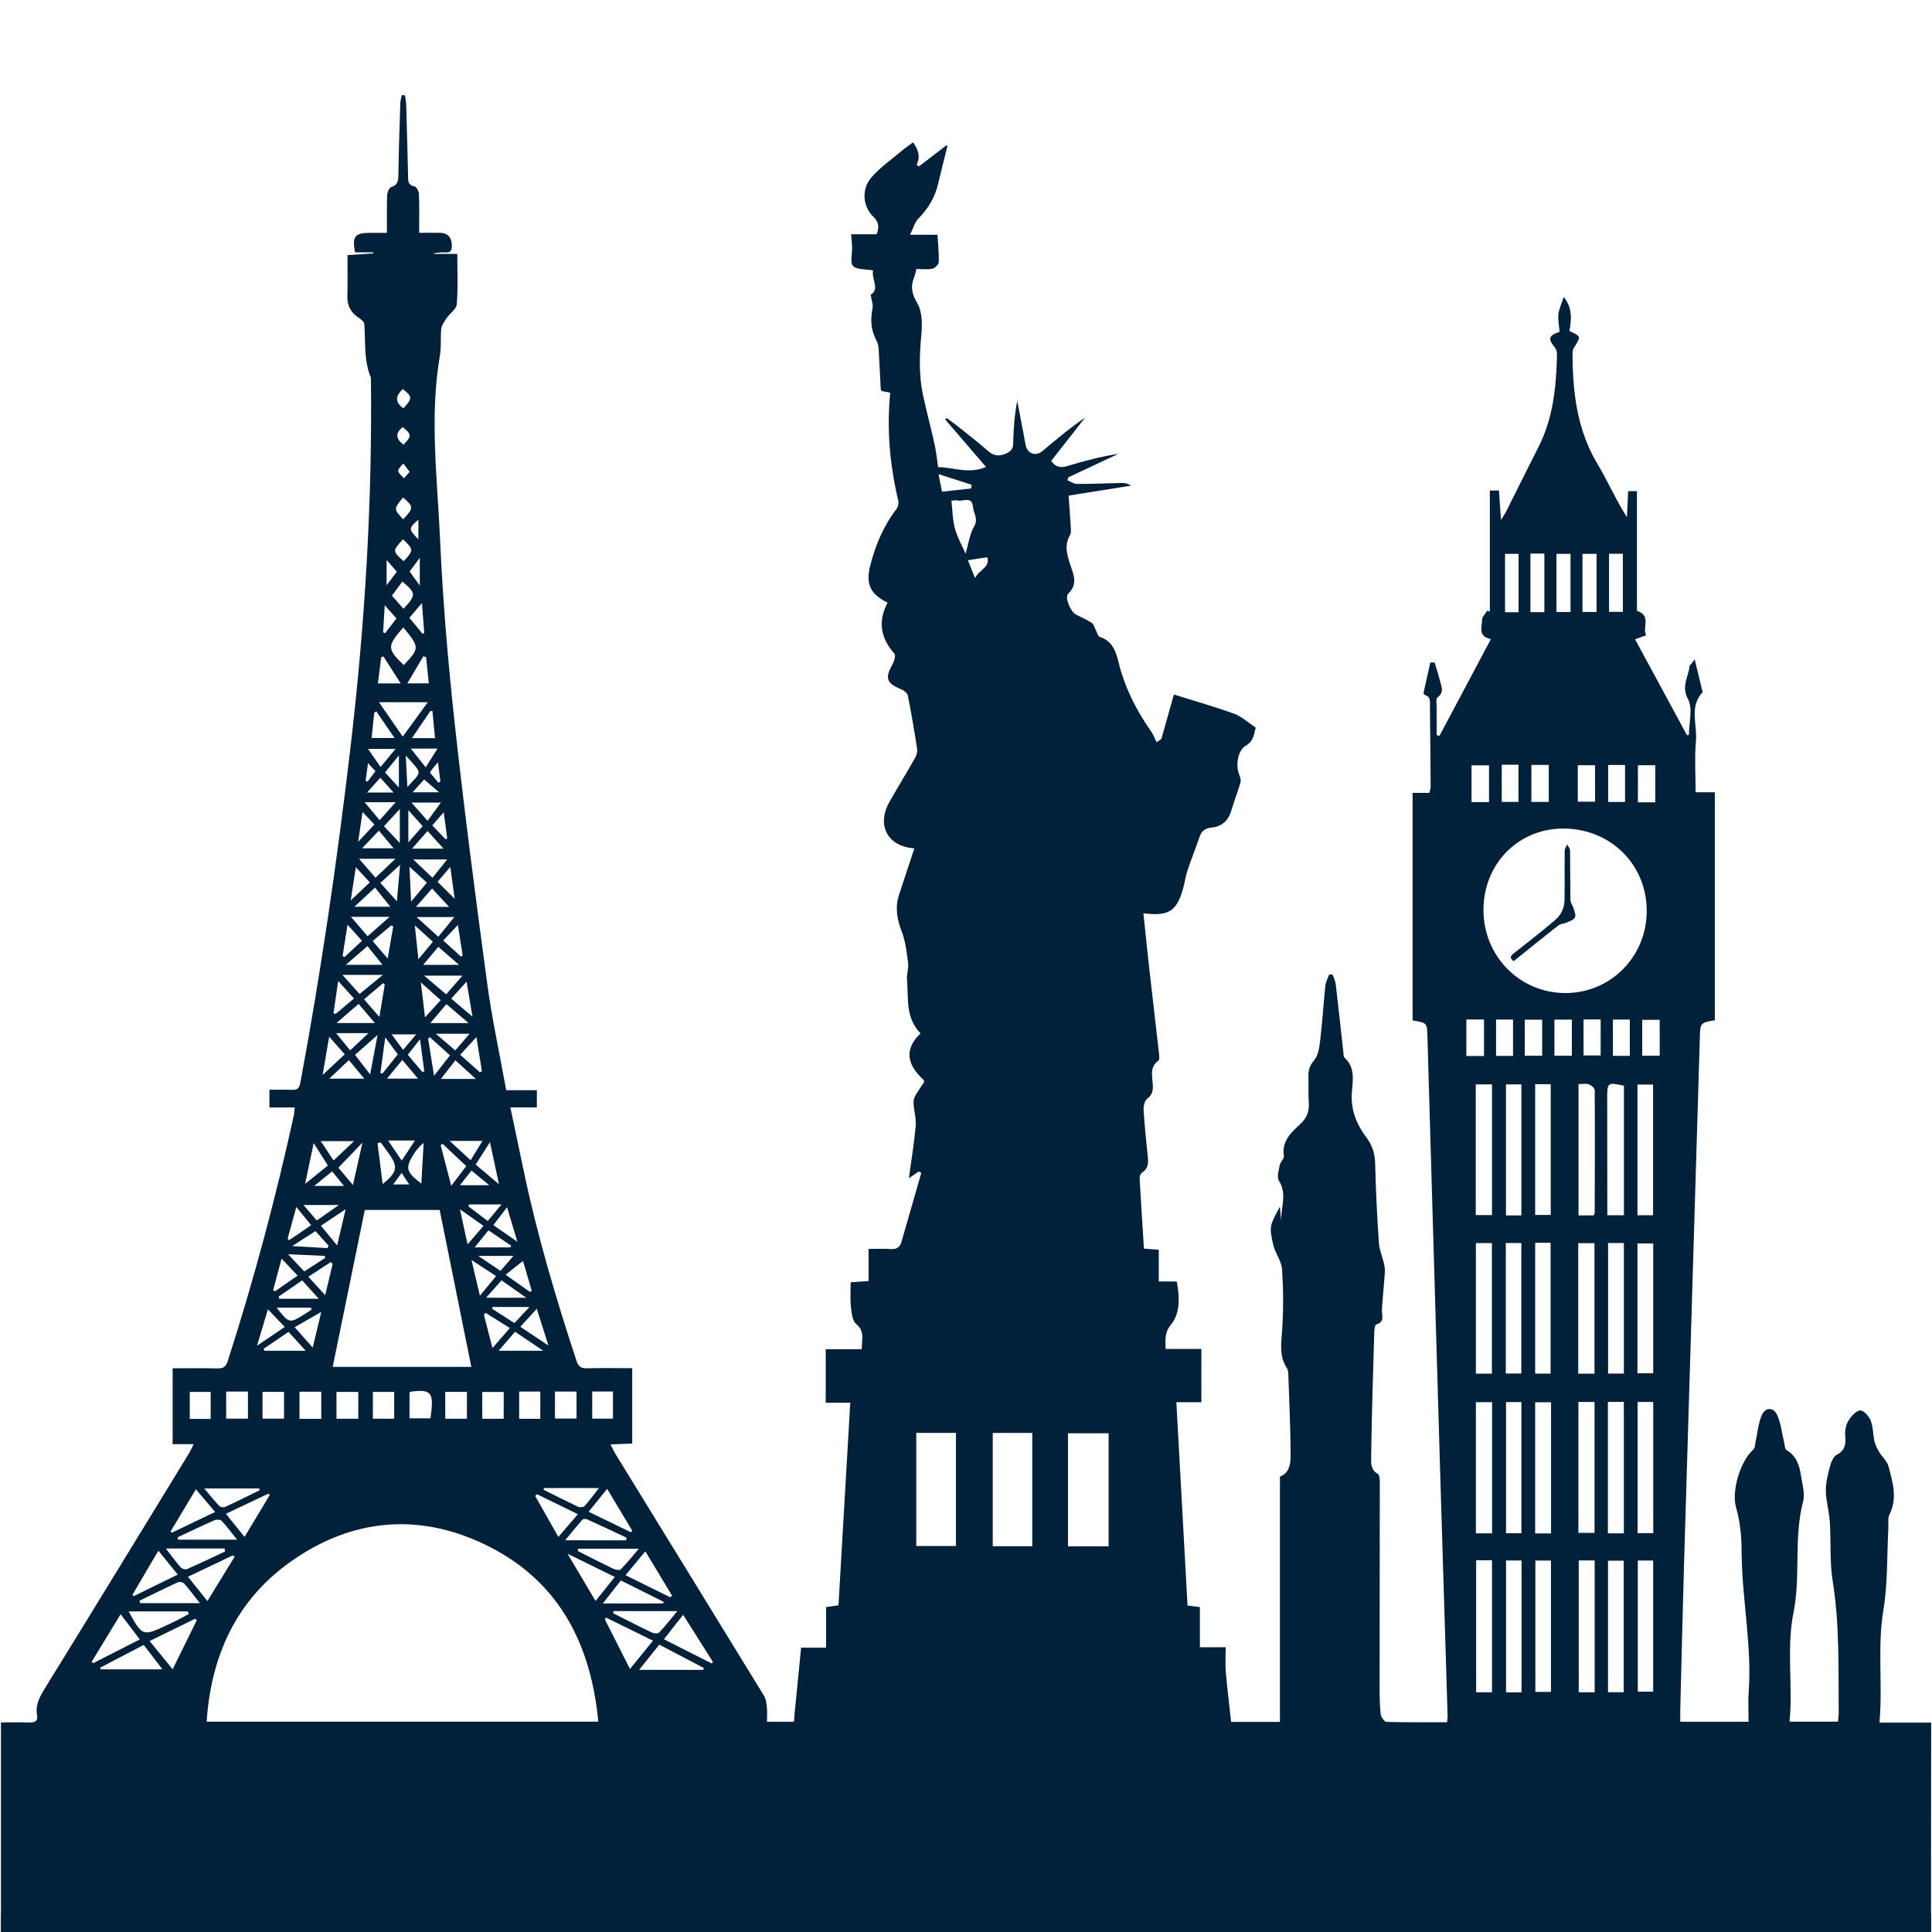 <?xml version="1.0" encoding="utf-8"?>
<!-- Generator: Adobe Illustrator 24.3.0, SVG Export Plug-In . SVG Version: 6.00 Build 0)  -->
<svg version="1.1" id="Layer_1" xmlns="http://www.w3.org/2000/svg" xmlns:xlink="http://www.w3.org/1999/xlink" x="0px" y="0px"
	 viewBox="0 0 500 500" style="enable-background:new 0 0 500 500;" xml:space="preserve">
<style type="text/css">
	.st0{fill:#012039;}
</style>
<g>
	<g>
		<g>
			<rect x="420.36" y="-425.12" class="st0" width="2.5" height="19.13"/>
			<rect x="1191.11" y="-366.31" class="st0" width="42.61" height="177.39"/>
			<rect x="812.62" y="-321.66" class="st0" width="30.82" height="10.09"/>
			<rect x="1129.71" y="-425.12" class="st0" width="2.49" height="19.13"/>
			<path class="st0" d="M534.09-210.46c-72.6,0-131.65-59.06-131.65-131.65c0-72.6,59.06-131.66,131.65-131.66
				c72.59,0,131.65,59.06,131.65,131.66C665.74-269.51,606.68-210.46,534.09-210.46z M534.09-470.98
				c-71.06,0-128.87,57.81-128.87,128.87c0,71.06,57.81,128.86,128.87,128.86s128.87-57.81,128.87-128.86
				C662.96-413.17,605.15-470.98,534.09-470.98z"/>
			<path class="st0" d="M534.09-237.7c-57.57,0-104.41-46.84-104.41-104.41c0-57.57,46.84-104.41,104.41-104.41
				c57.57,0,104.41,46.84,104.41,104.41C638.5-284.54,591.66-237.7,534.09-237.7z M534.09-443.9
				c-56.12,0-101.78,45.66-101.78,101.78c0,56.12,45.66,101.78,101.78,101.78c56.12,0,101.78-45.66,101.78-101.78
				C635.87-398.24,590.21-443.9,534.09-443.9z"/>
			<path class="st0" d="M429.83-340.72h208.09c-0.09-0.93-0.09-1.86-0.01-2.79H429.96C430-342.58,429.96-341.64,429.83-340.72z"/>
			<path class="st0" d="M403.08-343.51h-8.31c-0.77,0-1.39,0.63-1.39,1.4c0,0.77,0.62,1.39,1.39,1.39h8.44
				C403.09-341.64,403.04-342.58,403.08-343.51z"/>
			<path class="st0" d="M673.4-343.51h-9.08c0.08,0.93,0.08,1.86-0.01,2.79h9.09c0.77,0,1.4-0.62,1.4-1.39
				C674.8-342.88,674.18-343.51,673.4-343.51z"/>
			<path class="st0" d="M394.77-338.97c-1.74,0-3.14-1.4-3.14-3.14c0-1.74,1.41-3.14,3.14-3.14s3.14,1.4,3.14,3.14
				C397.92-340.37,396.51-338.97,394.77-338.97z"/>
			<path class="st0" d="M673.4-338.97c1.74,0,3.15-1.4,3.15-3.14c0-1.74-1.41-3.14-3.15-3.14c-1.73,0-3.14,1.4-3.14,3.14
				C670.26-340.37,671.67-338.97,673.4-338.97z"/>
			<path class="st0" d="M534.09-472.57c0.48,0,0.94,0.03,1.39,0.07v-8.93c0-0.77-0.62-1.39-1.39-1.39c-0.77,0-1.39,0.62-1.39,1.39
				v8.93C533.15-472.54,533.61-472.57,534.09-472.57z"/>
			<path class="st0" d="M534.79-238.86l0.7,0.03v-206.36c-0.45,0.04-0.92,0.07-1.39,0.07c-0.48,0-0.94-0.03-1.39-0.07v206.48
				C533.37-238.8,534.06-238.86,534.79-238.86z"/>
			<path class="st0" d="M534.79-211.42c-0.73,0-1.42-0.06-2.09-0.15v8.77c0,0.77,0.62,1.39,1.39,1.39c0.77,0,1.39-0.62,1.39-1.39
				v-8.65L534.79-211.42z"/>
			<path class="st0" d="M530.95-481.43c0-1.73,1.41-3.14,3.14-3.14s3.14,1.41,3.14,3.14c0,1.74-1.41,3.14-3.14,3.14
				S530.95-479.69,530.95-481.43z"/>
			<path class="st0" d="M530.95-202.8c0,1.74,1.41,3.15,3.14,3.15s3.14-1.41,3.14-3.15c0-1.73-1.41-3.14-3.14-3.14
				S530.95-204.53,530.95-202.8z"/>
			<path class="st0" d="M608.08-270.09L462.09-416.08c-0.55,0.74-1.18,1.43-1.92,2.02l145.81,145.82
				C606.63-268.93,607.32-269.55,608.08-270.09z"/>
			<path class="st0" d="M633.59-244.59l-6.33-6.32c-0.52,0.77-1.14,1.48-1.81,2.13l6.17,6.16c0.27,0.27,0.63,0.41,0.99,0.41
				c0.36,0,0.71-0.14,0.98-0.41C634.13-243.16,634.13-244.04,633.59-244.59z"/>
			<path class="st0" d="M443.38-434.8l-6.81-6.82c-0.54-0.54-1.43-0.54-1.97,0c-0.55,0.55-0.55,1.43,0,1.97l6.91,6.92
				C442.05-433.49,442.66-434.18,443.38-434.8z"/>
			<path class="st0" d="M433.36-438.4c-1.23-1.23-1.23-3.22,0-4.45c1.23-1.23,3.22-1.23,4.45,0c1.23,1.23,1.23,3.22,0,4.45
				C436.57-437.17,434.58-437.17,433.36-438.4z"/>
			<path class="st0" d="M630.38-241.38c1.23,1.23,3.22,1.23,4.45,0c1.23-1.23,1.23-3.21,0-4.44c-1.23-1.23-3.22-1.23-4.45,0
				C629.15-244.6,629.15-242.61,630.38-241.38z"/>
			<path class="st0" d="M462.74-268.8l145.19-145.19c-0.69-0.65-1.28-1.36-1.8-2.14L460.76-270.75
				C461.5-270.17,462.16-269.51,462.74-268.8z"/>
			<path class="st0" d="M441.6-251.6l-7.01,7.01c-0.55,0.55-0.55,1.42,0,1.97c0.27,0.27,0.63,0.41,0.98,0.41
				c0.36,0,0.71-0.14,0.99-0.41l6.8-6.8C442.69-250.08,442.11-250.81,441.6-251.6z"/>
			<path class="st0" d="M633.59-441.61c-0.54-0.54-1.42-0.54-1.97,0l-6.28,6.28c0.73,0.59,1.38,1.26,1.95,1.99l6.29-6.3
				C634.13-440.19,634.13-441.07,633.59-441.61z"/>
			<path class="st0" d="M630.38-442.85c1.23-1.23,3.22-1.23,4.45,0c1.23,1.23,1.23,3.22,0,4.45c-1.23,1.23-3.22,1.23-4.45,0
				C629.15-439.63,629.15-441.62,630.38-442.85z"/>
			<path class="st0" d="M433.36-245.82c-1.23,1.23-1.23,3.21,0,4.44c1.23,1.23,3.22,1.23,4.45,0c1.23-1.23,1.23-3.21,0-4.44
				C436.57-247.05,434.58-247.05,433.36-245.82z"/>
			<path class="st0" d="M408.58-373.29l-9.73-2.3c-0.76-0.18-1.5,0.28-1.68,1.03c-0.17,0.75,0.29,1.5,1.04,1.68l9.85,2.33
				C408.15-371.48,408.32-372.4,408.58-373.29z"/>
			<path class="st0" d="M434.4-367.17c-0.1,0.92-0.3,1.84-0.57,2.73l200.74,47.57c0.15-0.92,0.39-1.82,0.71-2.7L434.4-367.17z"/>
			<path class="st0" d="M669.97-311.34l-9.1-2.15c-0.05,0.93-0.17,1.86-0.39,2.77l8.84,2.09l0.32,0.04c0.63,0,1.2-0.44,1.36-1.07
				C671.19-310.41,670.72-311.17,669.97-311.34z"/>
			<path class="st0" d="M397.8-371.18c-1.69-0.4-2.73-2.1-2.33-3.79c0.4-1.69,2.1-2.73,3.79-2.33c1.69,0.4,2.73,2.09,2.33,3.78
				C401.18-371.83,399.49-370.78,397.8-371.18z"/>
			<path class="st0" d="M668.93-306.93c1.69,0.4,3.38-0.64,3.79-2.33c0.4-1.69-0.65-3.38-2.34-3.78c-1.68-0.4-3.38,0.64-3.78,2.33
				C666.19-309.02,667.24-307.33,668.93-306.93z"/>
			<path class="st0" d="M565.54-468.79l2.03-8.57c0.18-0.75-0.29-1.5-1.04-1.68c-0.76-0.18-1.5,0.29-1.68,1.03l-2,8.45
				C563.81-469.38,564.71-469.12,565.54-468.79z"/>
			<path class="st0" d="M511.67-241.45l47.61-200.94c-0.98-0.06-1.9-0.2-2.76-0.42l-47.55,200.65
				C509.93-242,510.83-241.76,511.67-241.45z"/>
			<path class="st0" d="M502.64-215.43l-2.03,8.56c-0.17,0.75,0.29,1.49,1.04,1.67l0.32,0.04c0.63,0,1.2-0.43,1.35-1.07l2.07-8.73
				C504.41-215.03,503.5-215.19,502.64-215.43z"/>
			<path class="st0" d="M563.16-478.4c0.4-1.69,2.09-2.73,3.78-2.33c1.69,0.4,2.73,2.09,2.34,3.78c-0.4,1.69-2.1,2.73-3.79,2.33
				C563.8-475.02,562.75-476.71,563.16-478.4z"/>
			<path class="st0" d="M498.91-207.27c-0.4,1.69,0.65,3.38,2.34,3.78c1.69,0.4,3.38-0.64,3.78-2.33c0.4-1.69-0.65-3.39-2.33-3.79
				C501-210.01,499.31-208.97,498.91-207.27z"/>
			<path class="st0" d="M466.88-453.73l-4.74-7.68c-0.4-0.66-1.27-0.86-1.92-0.46c-0.65,0.4-0.86,1.26-0.46,1.92l4.79,7.76
				C465.24-452.79,466.02-453.3,466.88-453.73z"/>
			<path class="st0" d="M608.42-224.28l-4.54-7.37c-0.68,0.61-1.45,1.15-2.3,1.6l4.47,7.24c0.26,0.42,0.72,0.66,1.18,0.66l0.74-0.21
				C608.62-222.76,608.82-223.62,608.42-224.28z"/>
			<path class="st0" d="M589.54-254.87L481.32-430.32c-0.72,0.56-1.51,1.04-2.39,1.44L587.11-253.5
				C587.85-254.04,588.66-254.5,589.54-254.87z"/>
			<path class="st0" d="M458.28-459.04c-0.91-1.48-0.46-3.41,1.02-4.32c1.47-0.91,3.41-0.45,4.32,1.02
				c0.91,1.48,0.46,3.41-1.02,4.32C461.12-457.1,459.18-457.56,458.28-459.04z"/>
			<path class="st0" d="M604.55-221.89c0.91,1.47,2.85,1.93,4.33,1.02c1.48-0.91,1.94-2.84,1.03-4.32
				c-0.92-1.48-2.85-1.94-4.32-1.03C604.11-225.3,603.64-223.37,604.55-221.89z"/>
			<path class="st0" d="M653.85-415.99c-0.41-0.66-1.26-0.85-1.92-0.46l-6.99,4.31c0.48,0.8,0.88,1.66,1.18,2.54l7.26-4.48
				C654.05-414.47,654.25-415.33,653.85-415.99z"/>
			<path class="st0" d="M447.24-286.91l176.14-108.65c-0.57-0.73-1.06-1.53-1.47-2.37L445.75-289.26
				C446.33-288.53,446.83-287.74,447.24-286.91z"/>
			<path class="st0" d="M423.05-275.25l-8.26,5.09c-0.65,0.41-0.86,1.27-0.45,1.92c0.26,0.43,0.72,0.66,1.18,0.66l0.74-0.21
				l7.95-4.9C423.73-273.5,423.35-274.36,423.05-275.25z"/>
			<path class="st0" d="M651.01-417.93c1.48-0.91,3.41-0.45,4.32,1.03c0.91,1.48,0.45,3.41-1.02,4.33
				c-1.48,0.91-3.41,0.45-4.32-1.02C649.08-415.08,649.54-417.02,651.01-417.93z"/>
			<path class="st0" d="M413.87-271.65c-1.48,0.91-1.93,2.85-1.03,4.32c0.92,1.48,2.85,1.94,4.33,1.02
				c1.48-0.91,1.94-2.85,1.03-4.33C417.28-272.1,415.34-272.56,413.87-271.65z"/>
			<path class="st0" d="M656.46-275.51l-8.03-4.47c-0.26,0.9-0.61,1.77-1.04,2.6l7.72,4.3l0.68,0.17c0.48,0,0.96-0.26,1.22-0.71
				C657.38-274.29,657.13-275.14,656.46-275.51z"/>
			<path class="st0" d="M625.18-292.94L445.11-393.3c-0.47,0.8-0.98,1.58-1.47,2.37L623.8-290.53
				C624.17-291.38,624.64-292.19,625.18-292.94z"/>
			<path class="st0" d="M421.07-406.69l-8-4.46c-0.67-0.37-1.52-0.14-1.89,0.54c-0.37,0.67-0.13,1.52,0.54,1.9l7.66,4.27
				C419.93-405.2,420.48-405.97,421.07-406.69z"/>
			<path class="st0" d="M410.87-407.18c-1.51-0.85-2.06-2.76-1.22-4.28c0.85-1.52,2.76-2.06,4.27-1.22
				c1.52,0.85,2.07,2.76,1.22,4.27C414.29-406.89,412.38-406.34,410.87-407.18z"/>
			<path class="st0" d="M654.25-271.55c1.52,0.85,3.43,0.3,4.28-1.22c0.85-1.51,0.3-3.43-1.22-4.27c-1.52-0.85-3.43-0.3-4.27,1.21
				C652.19-274.31,652.74-272.4,654.25-271.55z"/>
			<path class="st0" d="M598.78-455.33l4.35-7.8c0.37-0.67,0.13-1.52-0.54-1.89c-0.67-0.37-1.52-0.14-1.9,0.54l-4.32,7.75
				C597.22-456.35,598.03-455.87,598.78-455.33z"/>
			<path class="st0" d="M484.72-250.66L585.5-431.5c-0.87-0.35-1.69-0.78-2.47-1.29L482.37-252.16
				C483.23-251.75,484.01-251.24,484.72-250.66z"/>
			<path class="st0" d="M468.95-228.07l-3.89,6.97c-0.38,0.67-0.14,1.52,0.54,1.89l0.67,0.17c0.49,0,0.96-0.26,1.22-0.72l3.96-7.1
				C470.54-227.17,469.71-227.58,468.95-228.07z"/>
			<path class="st0" d="M599.16-465.34c0.85-1.52,2.76-2.06,4.27-1.22c1.52,0.85,2.06,2.76,1.22,4.27
				c-0.85,1.52-2.76,2.06-4.28,1.22C598.86-461.91,598.32-463.82,599.16-465.34z"/>
			<path class="st0" d="M463.52-221.95c-0.84,1.52-0.3,3.43,1.22,4.28c1.52,0.85,3.43,0.3,4.27-1.22c0.85-1.52,0.3-3.43-1.22-4.28
				C466.29-224.01,464.37-223.46,463.52-221.95z"/>
			<path class="st0" d="M497.12-467.07c0.83-0.33,1.73-0.58,2.68-0.75l-2.47-8.69c-0.21-0.73-0.98-1.18-1.72-0.96
				c-0.74,0.21-1.17,0.98-0.96,1.72L497.12-467.07z"/>
			<path class="st0" d="M563.73-242.95L507.3-441.43c-0.83,0.3-1.74,0.52-2.71,0.66L561-242.38
				C561.85-242.65,562.75-242.85,563.73-242.95z"/>
			<path class="st0" d="M571.18-216.75c-0.82,0.36-1.71,0.65-2.66,0.85l2.33,8.18c0.17,0.61,0.73,1.01,1.34,1.01l0.38-0.05
				c0.74-0.21,1.17-0.98,0.96-1.72L571.18-216.75z"/>
			<path class="st0" d="M492.97-475.26c-0.47-1.67,0.5-3.41,2.17-3.88c1.67-0.48,3.41,0.49,3.88,2.16c0.47,1.67-0.5,3.41-2.17,3.88
				C495.18-472.62,493.45-473.59,492.97-475.26z"/>
			<path class="st0" d="M569.16-207.25c0.48,1.67,2.21,2.64,3.89,2.17c1.66-0.48,2.64-2.22,2.16-3.88
				c-0.47-1.67-2.21-2.64-3.88-2.16C569.66-210.66,568.69-208.92,569.16-207.25z"/>
			<path class="st0" d="M408.24-307.79l-8.54,2.43c-0.74,0.21-1.17,0.98-0.96,1.72c0.17,0.61,0.73,1.02,1.34,1.02l0.38-0.06
				l8.7-2.47C408.78-305.99,408.46-306.87,408.24-307.79z"/>
			<path class="st0" d="M435.17-312.55l198.3-56.37c-0.36-0.85-0.64-1.74-0.84-2.66l-198.04,56.3
				C434.88-314.4,435.07-313.49,435.17-312.55z"/>
			<path class="st0" d="M669.43-380.59c-0.21-0.74-0.97-1.18-1.72-0.96l-8.08,2.3c0.28,0.88,0.46,1.8,0.55,2.74l8.29-2.36
				C669.22-379.08,669.65-379.85,669.43-380.59z"/>
			<path class="st0" d="M667.24-383.24c1.67-0.47,3.41,0.49,3.88,2.17c0.48,1.67-0.5,3.41-2.17,3.88c-1.67,0.48-3.4-0.49-3.88-2.16
				C664.6-381.02,665.57-382.76,667.24-383.24z"/>
			<path class="st0" d="M399.23-307.04c-1.67,0.47-2.64,2.21-2.17,3.88c0.47,1.67,2.21,2.64,3.88,2.17
				c1.67-0.48,2.64-2.21,2.16-3.88C402.63-306.55,400.89-307.51,399.23-307.04z"/>
			<path class="st0" d="M561.26-342.11c0,15-12.16,27.16-27.17,27.16c-15,0-27.17-12.16-27.17-27.16
				c0-15.01,12.16-27.17,27.17-27.17C549.1-369.28,561.26-357.12,561.26-342.11z"/>
			<path class="st0" d="M534.09-466.03c3.8,0,6.89,3.09,6.89,6.89c0,3.8-3.09,6.9-6.89,6.9c-3.8,0-6.9-3.09-6.9-6.9
				C527.2-462.95,530.29-466.03,534.09-466.03 M534.09-468.82c-5.35,0-9.68,4.34-9.68,9.68c0,5.35,4.33,9.68,9.68,9.68
				c5.35,0,9.68-4.33,9.68-9.68C543.77-464.49,539.44-468.82,534.09-468.82z"/>
			<path class="st0" d="M534.09-231.98c3.8,0,6.89,3.1,6.89,6.9c0,3.8-3.09,6.89-6.89,6.89c-3.8,0-6.9-3.09-6.9-6.89
				C527.2-228.89,530.29-231.98,534.09-231.98 M534.09-234.77c-5.35,0-9.68,4.33-9.68,9.68c0,5.34,4.33,9.68,9.68,9.68
				c5.35,0,9.68-4.34,9.68-9.68C543.77-230.43,539.44-234.77,534.09-234.77z"/>
			<path class="st0" d="M651.12-349.01c3.8,0,6.9,3.1,6.9,6.9c0,3.8-3.09,6.9-6.9,6.9c-3.8,0-6.89-3.1-6.89-6.9
				C644.22-345.91,647.32-349.01,651.12-349.01 M651.12-351.79c-5.35,0-9.68,4.33-9.68,9.68c0,5.34,4.33,9.68,9.68,9.68
				c5.35,0,9.68-4.33,9.68-9.68C660.79-347.47,656.46-351.79,651.12-351.79z"/>
			<path class="st0" d="M417.06-349.01c3.8,0,6.9,3.1,6.9,6.9c0,3.8-3.09,6.9-6.9,6.9c-3.8,0-6.9-3.1-6.9-6.9
				C410.17-345.91,413.26-349.01,417.06-349.01 M417.06-351.79c-5.35,0-9.68,4.33-9.68,9.68c0,5.34,4.33,9.68,9.68,9.68
				c5.35,0,9.68-4.33,9.68-9.68C426.75-347.47,422.41-351.79,417.06-351.79z"/>
			<path class="st0" d="M616.84-431.76L616.84-431.76c1.84,0,3.57,0.72,4.87,2.02c2.68,2.69,2.68,7.06,0,9.75
				c-1.31,1.3-3.03,2.02-4.87,2.02c-1.84,0-3.58-0.72-4.88-2.02c-1.3-1.3-2.02-3.03-2.02-4.87c0-1.84,0.72-3.57,2.02-4.87
				C613.27-431.04,615-431.76,616.84-431.76 M616.84-434.55c-2.48,0-4.96,0.95-6.85,2.84c-3.78,3.78-3.79,9.91,0,13.69
				c1.89,1.89,4.37,2.83,6.85,2.83c2.47,0,4.95-0.95,6.84-2.83c3.78-3.78,3.78-9.91,0-13.69
				C621.79-433.6,619.32-434.55,616.84-434.55z"/>
			<path class="st0" d="M451.34-266.26L451.34-266.26c1.84,0,3.57,0.71,4.87,2.02c1.3,1.3,2.02,3.03,2.02,4.87
				c0,1.84-0.71,3.57-2.02,4.88c-1.3,1.3-3.03,2.02-4.88,2.02c-1.84,0-3.57-0.72-4.88-2.02c-2.68-2.69-2.68-7.06,0-9.75
				C447.77-265.54,449.5-266.26,451.34-266.26 M451.34-269.04c-2.48,0-4.95,0.94-6.85,2.83c-3.78,3.78-3.78,9.91,0,13.7
				c1.89,1.89,4.37,2.84,6.85,2.84c2.48,0,4.96-0.95,6.85-2.84c3.78-3.78,3.78-9.91,0-13.7
				C456.29-268.1,453.82-269.04,451.34-269.04z"/>
			<path class="st0" d="M616.84-266.26L616.84-266.26c1.84,0,3.57,0.71,4.87,2.02c2.68,2.69,2.69,7.06,0,9.75
				c-1.31,1.3-3.03,2.02-4.87,2.02c-1.84,0-3.58-0.72-4.88-2.02c-1.3-1.3-2.02-3.03-2.02-4.88c0-1.84,0.72-3.57,2.02-4.87
				C613.27-265.54,615-266.26,616.84-266.26 M616.84-269.04c-2.48,0-4.96,0.94-6.85,2.83c-3.78,3.78-3.78,9.91,0,13.7
				c1.89,1.89,4.37,2.84,6.85,2.84c2.47,0,4.95-0.95,6.84-2.84c3.79-3.78,3.78-9.91,0-13.7
				C621.79-268.1,619.32-269.04,616.84-269.04z"/>
			<path class="st0" d="M451.34-431.76L451.34-431.76c1.84,0,3.57,0.72,4.87,2.02c1.3,1.3,2.02,3.04,2.02,4.87
				c0,1.84-0.72,3.57-2.02,4.88c-1.3,1.3-3.03,2.02-4.88,2.02c-1.84,0-3.57-0.72-4.88-2.02c-2.68-2.69-2.68-7.06,0-9.75
				C447.77-431.04,449.5-431.76,451.34-431.76 M451.34-434.55c-2.48,0-4.95,0.95-6.85,2.84c-3.78,3.78-3.78,9.91,0,13.69
				c1.89,1.89,4.37,2.83,6.85,2.83c2.48,0,4.96-0.95,6.85-2.83c3.78-3.78,3.78-9.91,0-13.69
				C456.29-433.6,453.82-434.55,451.34-434.55z"/>
			<path class="st0" d="M561.09-462.88L561.09-462.88c0.54,0,1.07,0.06,1.6,0.19c1.79,0.42,3.31,1.52,4.28,3.09
				c0.96,1.57,1.26,3.42,0.84,5.21c-0.74,3.12-3.5,5.31-6.7,5.31c-0.54,0-1.07-0.06-1.6-0.19c-3.7-0.88-5.99-4.6-5.12-8.3
				C555.13-460.7,557.89-462.88,561.09-462.88 M561.09-465.66c-4.38,0-8.36,3-9.41,7.45c-1.23,5.2,1.98,10.42,7.18,11.65
				c0.75,0.18,1.5,0.26,2.24,0.26c4.38,0,8.35-3,9.41-7.45c1.23-5.2-1.98-10.42-7.18-11.65
				C562.58-465.58,561.83-465.66,561.09-465.66z"/>
			<path class="st0" d="M507.07-235.14L507.07-235.14c0.53,0,1.07,0.06,1.6,0.19c3.7,0.88,6,4.6,5.12,8.3
				c-0.74,3.12-3.5,5.3-6.7,5.3c-0.53,0-1.07-0.06-1.6-0.19c-3.7-0.87-6-4.6-5.12-8.3C501.11-232.96,503.86-235.14,507.07-235.14
				 M507.07-237.93c-4.38,0-8.35,3-9.41,7.45c-1.23,5.2,1.98,10.42,7.18,11.65c0.75,0.18,1.5,0.26,2.24,0.26
				c4.39,0,8.36-3,9.41-7.45c1.23-5.2-1.98-10.42-7.19-11.65C508.56-237.85,507.81-237.93,507.07-237.93z"/>
			<path class="st0" d="M647.95-322L647.95-322c0.53,0,1.07,0.06,1.6,0.19c1.79,0.43,3.31,1.52,4.28,3.09
				c0.97,1.57,1.27,3.42,0.84,5.21c-0.74,3.13-3.5,5.31-6.7,5.31c-0.54,0-1.07-0.06-1.6-0.19c-3.7-0.87-5.99-4.6-5.11-8.3
				C641.99-319.82,644.74-322,647.95-322 M647.95-324.79c-4.39,0-8.36,3-9.41,7.45c-1.24,5.2,1.98,10.42,7.18,11.66
				c0.75,0.18,1.51,0.26,2.24,0.26c4.38,0,8.35-3,9.41-7.45c1.23-5.2-1.98-10.42-7.18-11.65
				C649.44-324.7,648.69-324.79,647.95-324.79z"/>
			<path class="st0" d="M420.22-376.02L420.22-376.02c0.53,0,1.07,0.06,1.6,0.19c3.7,0.87,6,4.6,5.12,8.3
				c-0.74,3.13-3.49,5.3-6.7,5.3c-0.53,0-1.07-0.06-1.6-0.19c-1.79-0.43-3.31-1.52-4.27-3.09c-0.97-1.57-1.26-3.42-0.84-5.21
				C414.26-373.84,417.01-376.02,420.22-376.02 M420.22-378.81c-4.38,0-8.35,2.99-9.41,7.45c-1.24,5.2,1.98,10.42,7.18,11.65
				c0.75,0.18,1.51,0.26,2.24,0.26c4.38,0,8.36-3,9.41-7.45c1.23-5.2-1.98-10.42-7.19-11.65
				C421.71-378.72,420.96-378.81,420.22-378.81z"/>
			<path class="st0" d="M633.7-410.42L633.7-410.42c2.41,0,4.61,1.22,5.87,3.27c1.99,3.24,0.98,7.5-2.25,9.49
				c-1.09,0.67-2.34,1.03-3.61,1.03c-2.41,0-4.61-1.23-5.88-3.28c-0.96-1.57-1.26-3.42-0.84-5.21c0.42-1.79,1.52-3.31,3.09-4.28
				C631.18-410.07,632.43-410.42,633.7-410.42 M633.7-413.21c-1.74,0-3.49,0.47-5.08,1.44c-4.55,2.8-5.97,8.76-3.16,13.32
				c1.83,2.97,5,4.6,8.25,4.6c1.73,0,3.49-0.47,5.07-1.44c4.55-2.81,5.96-8.77,3.16-13.32C640.12-411.58,636.94-413.21,633.7-413.21
				z"/>
			<path class="st0" d="M434.47-287.59L434.47-287.59c2.41,0,4.61,1.23,5.87,3.28c0.97,1.57,1.27,3.41,0.85,5.21
				c-0.42,1.79-1.52,3.31-3.09,4.28c-1.09,0.67-2.34,1.03-3.61,1.03c-2.42,0-4.61-1.23-5.87-3.28c-0.97-1.57-1.27-3.42-0.84-5.2
				c0.43-1.79,1.53-3.31,3.1-4.28C431.95-287.24,433.2-287.59,434.47-287.59 M434.47-290.38c-1.73,0-3.49,0.47-5.07,1.44
				c-4.55,2.81-5.97,8.77-3.16,13.32c1.83,2.97,5,4.6,8.25,4.6c1.73,0,3.49-0.47,5.07-1.44c4.55-2.81,5.97-8.77,3.16-13.32
				C440.89-288.75,437.71-290.38,434.47-290.38z"/>
			<path class="st0" d="M595.5-249.39L595.5-249.39c2.41,0,4.6,1.22,5.86,3.27c2,3.24,0.99,7.5-2.24,9.49
				c-1.09,0.67-2.34,1.02-3.61,1.02c-2.42,0-4.61-1.23-5.88-3.28c-0.97-1.57-1.27-3.42-0.84-5.21c0.43-1.79,1.52-3.31,3.09-4.28
				C592.98-249.04,594.22-249.39,595.5-249.39 M595.5-252.18c-1.73,0-3.49,0.47-5.07,1.44c-4.55,2.81-5.97,8.77-3.16,13.32
				c1.83,2.97,5,4.6,8.25,4.6c1.73,0,3.48-0.46,5.07-1.44c4.55-2.81,5.96-8.77,3.16-13.32C601.92-250.55,598.75-252.18,595.5-252.18
				z"/>
			<path class="st0" d="M472.66-448.63L472.66-448.63c2.42,0,4.61,1.23,5.88,3.28c0.97,1.57,1.27,3.42,0.84,5.21
				c-0.43,1.79-1.53,3.31-3.09,4.28c-1.09,0.67-2.34,1.03-3.61,1.03c-2.42,0-4.61-1.23-5.88-3.28c-1.99-3.24-0.98-7.49,2.25-9.49
				C470.15-448.27,471.4-448.63,472.66-448.63 M472.66-451.41c-1.73,0-3.49,0.47-5.07,1.44c-4.55,2.81-5.96,8.77-3.16,13.32
				c1.83,2.97,5,4.6,8.25,4.6c1.73,0,3.49-0.46,5.07-1.44c4.55-2.8,5.96-8.77,3.16-13.32C479.08-449.78,475.91-451.41,472.66-451.41
				z"/>
			<path class="st0" d="M591.28-451.12L591.28-451.12c1.17,0,2.33,0.31,3.36,0.88c1.61,0.9,2.77,2.37,3.27,4.14
				c0.5,1.77,0.28,3.63-0.62,5.24c-1.22,2.18-3.53,3.53-6.02,3.53c-1.17,0-2.33-0.31-3.36-0.88c-3.32-1.86-4.5-6.07-2.64-9.38
				C586.47-449.76,588.78-451.12,591.28-451.12 M591.28-453.9c-3.39,0-6.69,1.78-8.45,4.95c-2.61,4.67-0.95,10.57,3.71,13.18
				c1.5,0.84,3.12,1.24,4.72,1.24c3.39,0,6.68-1.78,8.46-4.95c2.61-4.67,0.95-10.56-3.72-13.18
				C594.5-453.5,592.88-453.9,591.28-453.9z"/>
			<path class="st0" d="M476.92-246.9L476.92-246.9c1.17,0,2.33,0.3,3.36,0.88c3.31,1.86,4.5,6.07,2.64,9.39
				c-1.22,2.17-3.52,3.53-6.02,3.53c-1.17,0-2.33-0.31-3.37-0.88c-3.31-1.86-4.5-6.07-2.65-9.39
				C472.11-245.55,474.42-246.9,476.92-246.9 M476.92-249.69c-3.39,0-6.68,1.79-8.46,4.96c-2.61,4.67-0.95,10.56,3.72,13.17
				c1.5,0.84,3.12,1.24,4.72,1.24c3.39,0,6.68-1.78,8.45-4.95c2.61-4.67,0.95-10.57-3.71-13.18
				C480.14-249.29,478.52-249.69,476.92-249.69z"/>
			<path class="st0" d="M636.2-291.83L636.2-291.83c1.17,0,2.34,0.31,3.36,0.88c1.61,0.9,2.77,2.37,3.27,4.14
				c0.5,1.77,0.28,3.63-0.62,5.24c-1.22,2.18-3.52,3.53-6.02,3.53c-1.17,0-2.33-0.3-3.36-0.88c-3.31-1.86-4.5-6.07-2.64-9.39
				C631.4-290.48,633.71-291.83,636.2-291.83 M636.2-294.61c-3.39,0-6.68,1.78-8.45,4.95c-2.61,4.67-0.95,10.56,3.71,13.18
				c1.5,0.83,3.12,1.23,4.72,1.23c3.39,0,6.68-1.79,8.45-4.95c2.61-4.67,0.95-10.57-3.71-13.18
				C639.43-294.22,637.81-294.61,636.2-294.61z"/>
			<path class="st0" d="M431.99-406.2L431.99-406.2c1.17,0,2.33,0.31,3.36,0.88c3.31,1.86,4.51,6.07,2.64,9.39
				c-1.22,2.18-3.52,3.53-6.02,3.53c-1.17,0-2.33-0.31-3.36-0.88c-1.61-0.9-2.77-2.37-3.27-4.14c-0.5-1.78-0.27-3.64,0.63-5.25
				C427.19-404.84,429.49-406.19,431.99-406.2 M431.99-408.98c-3.39,0-6.68,1.79-8.45,4.95c-2.61,4.67-0.95,10.56,3.71,13.18
				c1.5,0.84,3.12,1.24,4.73,1.24c3.39,0,6.68-1.78,8.45-4.95c2.61-4.67,0.95-10.57-3.72-13.18
				C435.22-408.58,433.6-408.98,431.99-408.98z"/>
			<path class="st0" d="M646.73-380.77L646.73-380.77c3.07,0,5.8,2.07,6.63,5.02c1.03,3.66-1.11,7.48-4.77,8.51
				c-0.61,0.18-1.25,0.26-1.88,0.26c-3.06,0-5.79-2.07-6.62-5.03c-0.5-1.77-0.28-3.64,0.62-5.24c0.9-1.61,2.37-2.76,4.15-3.26
				C645.47-380.68,646.1-380.77,646.73-380.77 M646.73-383.56c-0.87,0-1.75,0.12-2.63,0.36c-5.14,1.46-8.14,6.8-6.69,11.94
				c1.21,4.27,5.08,7.06,9.31,7.06c0.87,0,1.75-0.11,2.63-0.37c5.15-1.45,8.14-6.8,6.69-11.94
				C654.84-380.77,650.96-383.56,646.73-383.56z"/>
			<path class="st0" d="M421.47-317.25L421.47-317.25c3.07,0,5.79,2.07,6.62,5.03c0.5,1.77,0.28,3.63-0.62,5.24
				c-0.9,1.61-2.37,2.76-4.15,3.26c-0.61,0.17-1.25,0.26-1.88,0.26c-3.07,0-5.79-2.07-6.63-5.03c-0.5-1.77-0.28-3.64,0.62-5.24
				c0.9-1.61,2.37-2.77,4.15-3.27C420.2-317.16,420.84-317.25,421.47-317.25 M421.47-320.03c-0.87,0-1.76,0.12-2.63,0.37
				c-5.15,1.46-8.15,6.8-6.7,11.95c1.21,4.26,5.09,7.05,9.31,7.05c0.87,0,1.76-0.12,2.64-0.37c5.14-1.45,8.14-6.8,6.69-11.95
				C429.57-317.25,425.69-320.03,421.47-320.03z"/>
			<path class="st0" d="M565.86-236.37c3.07,0,5.79,2.06,6.63,5.02c1.03,3.66-1.11,7.48-4.77,8.51c-0.61,0.17-1.25,0.26-1.88,0.26
				c-3.07,0-5.79-2.06-6.63-5.03c-0.5-1.77-0.28-3.63,0.62-5.24c0.9-1.61,2.37-2.76,4.14-3.26
				C564.6-236.29,565.23-236.37,565.86-236.37 M565.86-239.16c-0.87,0-1.75,0.12-2.63,0.37c-5.15,1.45-8.14,6.8-6.69,11.94
				c1.21,4.27,5.09,7.06,9.31,7.06c0.87,0,1.76-0.12,2.64-0.37c5.15-1.46,8.14-6.8,6.69-11.95
				C573.97-236.37,570.09-239.16,565.86-239.16z"/>
			<path class="st0" d="M502.33-461.64L502.33-461.64c3.06,0,5.79,2.07,6.62,5.03c0.5,1.77,0.28,3.63-0.62,5.24
				c-0.9,1.61-2.37,2.77-4.15,3.27c-0.61,0.17-1.24,0.26-1.87,0.26c-3.07,0-5.8-2.06-6.63-5.03c-1.03-3.66,1.11-7.47,4.76-8.51
				C501.07-461.55,501.7-461.64,502.33-461.64 M502.33-464.43c-0.87,0-1.76,0.12-2.63,0.36c-5.14,1.45-8.14,6.8-6.69,11.94
				c1.2,4.27,5.09,7.06,9.31,7.06c0.87,0,1.75-0.12,2.63-0.37c5.15-1.45,8.14-6.8,6.69-11.95
				C510.44-461.64,506.56-464.43,502.33-464.43z"/>
			<polygon class="st0" points="430.76,-188.92 533.93,-338.3 637.11,-188.92 640.49,-188.92 533.93,-343.2 427.37,-188.92 			"/>
			<path class="st0" d="M810.59-188.92h74.29v-251.56h4.3v-53.96h-8.79v-19.16h0l-16.43-24.44v-19.55h6.26
				c0,0-14.47-20.33-18.76-39.88h-2.54v-24.64h-2.36v24.64h-2.53c-4.31,19.55-18.77,39.88-18.77,39.88h6.26v19.55l-16.43,24.44
				v19.16h-8.8v53.96h4.3V-188.92z M871.85-485.37c5.15,0,9.32,6.43,9.32,14.37c0,7.94-4.17,14.37-9.32,14.37
				c-5.14,0-9.31-6.44-9.31-14.37C862.54-478.93,866.71-485.37,871.85-485.37z M827.06-485.37c7.04,0,12.75,6.43,12.75,14.37
				c0,7.94-5.71,14.37-12.75,14.37S814.3-463.06,814.3-471C814.3-478.93,820.02-485.37,827.06-485.37z"/>
			<rect x="198.16" y="-342.25" class="st0" width="79.69" height="152.86"/>
			<rect x="206.65" y="-364.41" class="st0" width="3.37" height="25.94"/>
			<rect x="265.97" y="-364.41" class="st0" width="3.38" height="25.94"/>
			<rect x="201.4" y="-352.93" class="st0" width="73.2" height="14.47"/>
			<polygon class="st0" points="238,-385.45 210.61,-348.69 265.39,-348.69 			"/>
			<rect x="233.56" y="-403.83" class="st0" width="8.88" height="36.76"/>
			<rect x="236.26" y="-423.28" class="st0" width="3.47" height="19.45"/>
			<rect x="340.52" y="-278.6" class="st0" width="46.51" height="89.21"/>
			<rect x="345.48" y="-291.53" class="st0" width="1.97" height="15.14"/>
			<rect x="380.11" y="-291.53" class="st0" width="1.97" height="15.14"/>
			<rect x="342.42" y="-284.83" class="st0" width="42.72" height="8.44"/>
			<polygon class="st0" points="363.78,-303.81 347.8,-282.36 379.77,-282.36 			"/>
			<rect x="361.19" y="-314.54" class="st0" width="5.18" height="21.45"/>
			<rect x="362.76" y="-325.89" class="st0" width="2.03" height="11.36"/>
			<rect x="34.74" y="-278.6" class="st0" width="46.51" height="89.21"/>
			<rect x="39.69" y="-291.53" class="st0" width="1.97" height="15.14"/>
			<rect x="74.32" y="-291.53" class="st0" width="1.97" height="15.14"/>
			<rect x="36.63" y="-284.83" class="st0" width="42.72" height="8.44"/>
			<polygon class="st0" points="58,-303.81 42.01,-282.36 73.98,-282.36 			"/>
			<rect x="55.41" y="-314.54" class="st0" width="5.18" height="21.45"/>
			<rect x="56.98" y="-325.89" class="st0" width="2.03" height="11.36"/>
			<polygon class="st0" points="344.51,-249.61 272.7,-276.4 272.7,-300.6 344.51,-273.82 			"/>
			<path class="st0" d="M73.98-226.01c-0.6,0-1.13-0.44-1.22-1.06c-0.1-0.67,0.37-1.3,1.05-1.41c0.68-0.1,69.07-10.9,126.69-72.97
				c0.46-0.5,1.25-0.52,1.75-0.07c0.5,0.47,0.53,1.25,0.06,1.75c-58.23,62.73-127.46,73.63-128.14,73.74L73.98-226.01z"/>
			<path class="st0" d="M77.43-212.58c-0.56,0-1.08-0.39-1.21-0.96c-0.15-0.67,0.26-1.33,0.93-1.49
				c0.69-0.16,69.65-16.72,123.46-84.77c0.42-0.53,1.2-0.62,1.74-0.2c0.54,0.43,0.63,1.2,0.2,1.74
				C148.18-229.5,78.4-212.77,77.71-212.61L77.43-212.58z"/>
			<path class="st0" d="M73.98-201.8c-0.66,0-1.2-0.52-1.23-1.18c-0.04-0.68,0.49-1.26,1.18-1.3c0.69-0.03,69.82-3.95,133.35-59.96
				c0.51-0.45,1.29-0.4,1.75,0.11c0.45,0.52,0.4,1.3-0.11,1.75C144.7-205.77,74.74-201.84,74.03-201.8L73.98-201.8z"/>
			<path class="st0" d="M73.8-192.37c-0.62,0-1.17-0.48-1.23-1.12c-0.07-0.68,0.43-1.28,1.11-1.35
				c0.71-0.07,71.25-7.41,133.55-67.77c0.49-0.48,1.27-0.46,1.75,0.03c0.47,0.49,0.46,1.27-0.03,1.75
				c-62.95,60.99-134.32,68.38-135.04,68.44L73.8-192.37z"/>
			<path class="st0" d="M92.28-188.92l0.1-0.47v-41.98c0-0.68-0.55-1.24-1.24-1.24c-0.68,0-1.23,0.56-1.23,1.24v41.98l0.09,0.47
				H92.28z"/>
			<path class="st0" d="M102.07-188.92l0.09-0.47v-45.14c0-0.68-0.55-1.24-1.24-1.24c-0.68,0-1.24,0.55-1.24,1.24v45.14l0.09,0.47
				H102.07z"/>
			<path class="st0" d="M111.87-188.92l0.09-0.47v-48.8c0-0.69-0.55-1.24-1.24-1.24c-0.68,0-1.24,0.56-1.24,1.24v48.8l0.1,0.47
				H111.87z"/>
			<path class="st0" d="M121.66-188.92l0.09-0.47v-53.39c0-0.69-0.56-1.24-1.23-1.24c-0.69,0-1.24,0.55-1.24,1.24v53.39l0.09,0.47
				H121.66z"/>
			<path class="st0" d="M131.45-188.92l0.1-0.47v-57.98c0-0.68-0.56-1.24-1.24-1.24c-0.68,0-1.23,0.56-1.23,1.24v57.98l0.09,0.47
				H131.45z"/>
			<path class="st0" d="M141.24-188.92l0.09-0.47v-62.87c0-0.68-0.56-1.24-1.24-1.24c-0.68,0-1.24,0.56-1.24,1.24v62.87l0.09,0.47
				H141.24z"/>
			<path class="st0" d="M151.03-188.92l0.09-0.47v-69.05c0-0.68-0.55-1.23-1.24-1.23c-0.68,0-1.24,0.55-1.24,1.23v69.05l0.09,0.47
				H151.03z"/>
			<path class="st0" d="M160.82-188.92l0.09-0.47v-74.53c0-0.69-0.56-1.24-1.24-1.24c-0.69,0-1.24,0.56-1.24,1.24v74.53l0.1,0.47
				H160.82z"/>
			<path class="st0" d="M170.61-188.92l0.1-0.47v-82.2c0-0.68-0.56-1.24-1.24-1.24c-0.68,0-1.24,0.55-1.24,1.24v82.2l0.09,0.47
				H170.61z"/>
			<path class="st0" d="M180.4-188.92l0.09-0.47v-90.07c0-0.68-0.55-1.24-1.24-1.24c-0.68,0-1.24,0.56-1.24,1.24v90.07l0.1,0.47
				H180.4z"/>
			<path class="st0" d="M190.19-188.92l0.09-0.47v-94.94c0-0.68-0.55-1.24-1.23-1.24c-0.68,0-1.24,0.55-1.24,1.24v94.94l0.1,0.47
				H190.19z"/>
			<path class="st0" d="M272.79-208.42c-0.61,0-1.13-0.44-1.23-1.06c-0.1-0.68,0.37-1.31,1.04-1.41
				c0.37-0.05,36.79-5.82,67.47-38.88c0.47-0.5,1.25-0.53,1.75-0.06c0.5,0.46,0.54,1.25,0.07,1.75
				c-31.3,33.72-68.55,39.58-68.92,39.64L272.79-208.42z"/>
			<path class="st0" d="M274.64-201.22c-0.56,0-1.07-0.39-1.2-0.96c-0.16-0.67,0.26-1.33,0.93-1.48
				c0.36-0.08,37.09-8.93,65.75-45.17c0.42-0.53,1.2-0.63,1.74-0.2c0.53,0.42,0.62,1.2,0.2,1.74
				c-29.23,36.96-66.76,45.96-67.14,46.05L274.64-201.22z"/>
			<path class="st0" d="M272.79-195.46c-0.66,0-1.21-0.52-1.24-1.18c-0.04-0.68,0.49-1.26,1.18-1.29
				c0.36-0.02,37.18-2.12,71.01-31.95c0.51-0.45,1.29-0.4,1.75,0.11c0.45,0.52,0.4,1.3-0.11,1.75
				c-34.52,30.43-72.16,32.55-72.54,32.57H272.79z"/>
			<path class="st0" d="M272.7-190.41c-0.63,0-1.17-0.48-1.23-1.12c-0.07-0.68,0.44-1.28,1.11-1.35
				c0.38-0.03,37.94-3.96,71.13-36.11c0.49-0.47,1.27-0.46,1.75,0.03c0.48,0.49,0.47,1.28-0.02,1.75
				c-33.84,32.78-72.24,36.76-72.62,36.8L272.7-190.41z"/>
			<path class="st0" d="M283.12-188.92l0.09-0.47v-22.47c0-0.68-0.55-1.24-1.23-1.24c-0.68,0-1.24,0.56-1.24,1.24v22.47l0.09,0.47
				H283.12z"/>
			<path class="st0" d="M288.36-188.92l0.1-0.47v-24.16c0-0.68-0.56-1.24-1.24-1.24c-0.68,0-1.24,0.55-1.24,1.24v24.16l0.1,0.47
				H288.36z"/>
			<path class="st0" d="M293.6-188.92l0.1-0.47v-26.12c0-0.68-0.55-1.23-1.24-1.23c-0.68,0-1.24,0.55-1.24,1.23v26.12l0.09,0.47
				H293.6z"/>
			<path class="st0" d="M298.84-188.92l0.09-0.47v-28.57c0-0.69-0.55-1.24-1.24-1.24c-0.68,0-1.24,0.55-1.24,1.24v28.57l0.09,0.47
				H298.84z"/>
			<path class="st0" d="M304.08-188.92l0.09-0.47v-31.03c0-0.68-0.55-1.24-1.24-1.24c-0.68,0-1.24,0.56-1.24,1.24v31.03l0.09,0.47
				H304.08z"/>
			<path class="st0" d="M309.32-188.92l0.09-0.47v-33.65c0-0.68-0.55-1.24-1.24-1.24c-0.68,0-1.24,0.55-1.24,1.24v33.65l0.1,0.47
				H309.32z"/>
			<path class="st0" d="M314.56-188.92l0.09-0.47v-36.96c0-0.68-0.55-1.24-1.24-1.24c-0.68,0-1.24,0.56-1.24,1.24v36.96l0.09,0.47
				H314.56z"/>
			<path class="st0" d="M319.8-188.92l0.1-0.47v-39.89c0-0.68-0.56-1.24-1.24-1.24c-0.68,0-1.23,0.56-1.23,1.24v39.89l0.09,0.47
				H319.8z"/>
			<path class="st0" d="M325.04-188.92l0.09-0.47v-44c0-0.68-0.56-1.24-1.24-1.24c-0.68,0-1.24,0.56-1.24,1.24v44l0.1,0.47H325.04z"
				/>
			<path class="st0" d="M330.28-188.92l0.09-0.47v-48.21c0-0.68-0.55-1.24-1.24-1.24c-0.68,0-1.24,0.56-1.24,1.24v48.21l0.1,0.47
				H330.28z"/>
			<path class="st0" d="M335.52-188.92l0.09-0.47v-50.81c0-0.68-0.55-1.23-1.24-1.23c-0.68,0-1.24,0.56-1.24,1.23v50.81l0.09,0.47
				H335.52z"/>
			<rect x="415.01" y="-480.02" class="st0" width="31.23" height="291.09"/>
			<rect x="412.43" y="-361.03" class="st0" width="36.39" height="172.11"/>
			<rect x="408.2" y="-343.32" class="st0" width="44.86" height="154.4"/>
			<rect x="418.34" y="-493.02" class="st0" width="1.32" height="15.22"/>
			<rect x="441.59" y="-493.02" class="st0" width="1.32" height="15.22"/>
			<rect x="416.28" y="-486.28" class="st0" width="28.69" height="8.48"/>
			<polygon class="st0" points="430.63,-505.36 419.9,-483.79 441.36,-483.79 			"/>
			<rect x="428.89" y="-516.14" class="st0" width="3.48" height="21.56"/>
			<rect x="429.95" y="-527.55" class="st0" width="1.36" height="11.41"/>
			<polygon class="st0" points="974.77,-192.46 974.77,-192.09 -38.11,-192.09 -38.11,-178.17 974.77,-178.17 1421.51,-178.17 
				1421.51,-192.46 			"/>
			<path class="st0" d="M1348.64-188.92v-57.3h-22.46v-108.46h-7.48v-29.32h-6.21v-22.96h-2.3v-19.81h-5.55v-23.72h-4.35v23.72
				h-5.55v19.81h-2.29v22.96h-6.22v29.32h-7.48v108.46h-20.99v-147.27h-9.12v-25.47h-5.55v-171.08h-2.74v-9.01h-4.43v-9.69h-2.85
				v9.69h-3.16l-16.69-22.41v-20.52h-2.28v-16.42h-2.93v16.42h-2.28v20.52l-16.7,22.41h-3.16v-9.69h-2.85v9.69h-4.43v9.01h-2.74
				v171.08h-5.55v25.47h-9.12v147.27h-20.02v-154.41h3.65c1.34,0,2.44-1.09,2.44-2.43c0-1.34-1.09-2.43-2.44-2.43h-2.47
				l-21.91-44.99l-21.91,44.99h-2.48c-1.35,0-2.43,1.09-2.43,2.43c0,1.35,1.09,2.43,2.43,2.43h3.65v154.41h-10.97v-57.3h-21.64
				v-121.55h-2.74v-9.01h-4.43v-9.69h-2.85v9.69h-4.03v-80.48h-7.49v-37.65h-5.25v-7.49h-2.74v-6.72h-2.74v-13.34h-2.71v13.34h-2.73
				v6.72h-2.74v7.49h-5.25v37.65h-7.49v80.48h-4.03v-9.69h-2.85v9.69h-4.43v9.01h-2.73v199.36h-19.34v-77.82h-20.17v-92.75h-9.01
				v-37.29h-7.5v-29.21h-2.76v-25.2h-6.69v-30.17h-5.24v30.17h-6.69v25.2h-2.76v29.21h-7.49v37.29h-9.01v207.34H1348.64z"/>
			<polygon class="st0" points="642.52,-188.92 642.52,-291.32 606.66,-329.01 606.66,-188.92 			"/>
			<polygon class="st0" points="729.46,-188.92 729.46,-281.02 721.56,-281.02 721.56,-313.84 710.62,-313.84 710.62,-325.4 
				675.35,-325.4 675.35,-313.84 664.41,-313.84 664.41,-281.02 656.51,-281.02 656.51,-208.13 653.62,-208.13 653.62,-188.92 			
				"/>
			<polygon class="st0" points="795.01,-188.92 795.01,-330.48 785.99,-330.48 785.99,-356.91 778.5,-356.91 778.5,-377.61 
				775.74,-377.61 775.74,-395.48 757.13,-395.48 757.13,-377.61 754.36,-377.61 754.36,-356.91 746.86,-356.91 746.86,-330.48 
				737.86,-330.48 737.86,-188.92 			"/>
		</g>
		<polyline class="st0" points="1421.51,-184.21 1421.51,-144.17 -38.11,-144.17 -38.11,-184.21 		"/>
	</g>
	<polyline class="st0" points="-38.11,-144.17 -38.11,-123.89 1421.51,-123.89 1421.51,-144.17 	"/>
</g>
<g>
	<g>
		<path class="st0" d="M499.75,500c-87.18-0.01-174.36-0.02-261.54-0.02c-78.48,0-156.95,0-235.43,0c-0.8,0-1.59,0-2.53,0
			c0-18.12,0-36.04,0-54.22c2.48,0,4.9-0.06,7.31,0.02c1.39,0.04,2.3-0.31,2.03-1.87c-0.52-2.98,0.94-5.21,2.42-7.61
			c12.34-19.99,24.58-40.03,36.84-60.07c0.41-0.67,0.73-1.4,1.29-2.48c-1.99,0-3.64,0-5.46,0c0-6.65,0-13.01,0-19.64
			c3.87,0,7.67-0.06,11.47,0.03c1.5,0.04,2.27-0.28,2.78-1.87c6.73-20.9,12.39-42.09,17.1-63.53c0.13-0.61,0.14-1.25,0.24-2.13
			c-2.22,0-4.3,0-6.54,0c0-1.57,0-2.9,0-4.58c1.96,0,3.88-0.06,5.8,0.02c1.38,0.06,1.93-0.37,2.2-1.84
			c5.36-28.78,9.57-57.73,12.98-86.8c3.72-31.77,5.68-63.65,5.28-95.65c-1.87-4.48-1.37-9.24-1.7-13.91
			c-0.04-0.54-0.76-1.15-1.31-1.5c-2.09-1.35-3.16-3.13-3.08-5.68c0.1-3.47,0.03-6.95,0.03-10.65c2.52-0.17,4.6-0.3,6.68-0.44
			c0-0.09,0-0.19,0-0.28c-1.59,0-3.18,0-4.72,0c-0.79-4.05-0.06-5.01,3.65-5.04c1.44-0.01,2.88,0,4.6,0c0-3.41-0.06-6.56,0.05-9.7
			c0.03-0.75,0.5-1.97,1.02-2.13c1.73-0.53,1.86-1.62,1.89-3.14c0.09-6.18,0.3-12.36,0.5-18.53c0.02-0.71,0.24-1.42,0.37-2.13
			c0.28,0,0.56,0.01,0.84,0.01c0.11,0.79,0.28,1.58,0.31,2.37c0.18,6.18,0.35,12.36,0.49,18.53c0.03,1.27-0.05,2.38,1.68,2.71
			c0.5,0.1,1.11,1.28,1.14,1.99c0.12,3.23,0.05,6.47,0.05,10.01c1.98,0,3.74-0.03,5.51,0.01c2,0.05,2.99,1.33,2.95,3.54
			c-0.04,2.05-1.56,1.41-2.65,1.52c-0.72,0.07-1.46,0.01-2.19,0.38c1.91,0,3.83,0,6.25,0c0,4.51,0.21,8.78-0.13,13.01
			c-0.1,1.26-1.77,2.36-2.62,3.61c-0.57,0.84-1.27,1.77-1.39,2.72c-0.27,2.25,0.04,4.59-0.34,6.81c-2.75,15.86-0.7,31.74,0.01,47.57
			c0.71,15.91,2.05,31.81,3.78,47.65c2.46,22.46,5.38,44.87,8.4,67.26c1.24,9.24,3.24,18.37,4.95,27.81c2.74,0,5.3,0,7.93,0
			c0,1.57,0,2.84,0,4.44c-2.26,0-4.41,0-6.86,0c1.2,5.68,2.32,10.99,3.43,16.3c3.49,16.73,8.35,33.08,13.69,49.3
			c0.51,1.56,1.2,1.97,2.73,1.93c3.81-0.11,7.63-0.03,11.69-0.03c0,6.53,0,12.89,0,19.49c-1.73,0.08-3.47,0.15-5.64,0.25
			c0.61,1.14,1.04,2.05,1.57,2.9c12.72,20.7,25.47,41.4,38.16,62.12c0.51,0.83,0.65,1.94,0.76,2.94c0.13,1.19,0.03,2.41,0.03,3.8
			c2.32,0,4.54,0,6.98,0c0.05-0.7,0.09-1.4,0.16-2.1c0.55-5.58,1.1-11.16,1.69-17.07c1.95,0,4.1,0,6.46,0c0-3.67,0-7.05,0-10.51
			c1.14-0.16,2.07-0.29,3.21-0.45c1.01-17.4,2.02-34.75,3.05-52.42c-2.11,0-4.15,0-6.35,0c0-4.75,0-9.18,0-13.86
			c3.1,0,6.08,0,9.34,0c-0.07-2.42,0.9-4.55-1.45-6.52c-1.03-0.86-1.2-2.97-1.38-4.55c-0.22-2-0.05-4.04-0.05-6.25
			c1.57-0.11,2.99-0.2,4.63-0.31c0-2.73,0-5.38,0-8.32c2.06,0,3.91-0.1,5.75,0.03c1.46,0.1,2.35-0.43,2.74-1.79
			c1.73-5.98,3.44-11.96,5.16-17.94c-0.23-0.11-0.46-0.22-0.69-0.33c-0.7,0.48-1.41,0.95-2.53,1.72c0.65-4.81,1.37-9.11,1.76-13.44
			c0.17-1.86-0.39-3.78-0.53-5.68c-0.05-0.65,0-1.41,0.3-1.96c0.73-1.35,1.64-2.6,2.42-3.8c-0.09-0.31-0.08-0.51-0.18-0.6
			c-4.14-3.78-5.18-7.81-0.75-11.98c-4.04-4.2-3.07-9.23-3.51-13.88c-0.13-1.43,0.47-2.95,0.29-4.36c-0.36-2.76-0.68-5.62-1.67-8.19
			c-1.23-3.18-1.74-6.23-0.67-9.48c1.31-3.99,2.63-7.98,3.96-12c-6.89-0.42-9.86-5.95-6.48-11.95c2.16-3.82,4.46-7.56,6.62-11.38
			c0.4-0.7,0.69-1.65,0.57-2.41c-0.71-4.62-1.49-9.24-2.41-13.83c-0.13-0.63-1.04-1.31-1.74-1.6c-3.8-1.57-4.23-2.87-2.2-6.5
			c0.44-0.78,0.86-2.27,0.48-2.7c-3.6-4.06-4.32-8.43-1.77-13.21c-4.41-2.18-5.72-4.74-4.51-9.51c1.34-5.3,3.42-10.32,6.81-14.72
			c0.41-0.53,0.62-1.49,0.46-2.15c-2.16-9.17-3.03-18.43-2.08-27.96c-0.82-0.16-1.5-0.29-2.15-0.41c-0.13-0.17-0.29-0.3-0.3-0.43
			c-0.19-3.55-0.34-7.11-0.56-10.65c-0.04-0.7-0.25-1.45-0.58-2.06c-1.42-2.65-1.58-5.37-0.99-8.28c0.2-0.97-0.26-2.07-0.48-3.53
			c2.49-1.45,0.11-4.11,0.62-6.28c-1.97-0.37-4.25-0.15-5.19-1.16c-0.84-0.9-0.17-3.17-0.23-4.84c-0.03-1.03-0.16-2.06-0.27-3.36
			c2.35,0,4.51,0,6.62,0c0.71-1.9,0.55-3.21-0.88-4.56c-2.65-2.5-3.13-7-0.58-10.02c2.3-2.73,5.38-4.81,8.13-7.15
			c0.76-0.64,1.59-1.19,2.76-2.05c1,1.51,2.11,3.3,0.91,5.77c0.19,0.16,0.39,0.31,0.58,0.47c2.4-1.85,4.81-3.69,7.21-5.53
			c0.02,0.03,0.2,0.17,0.18,0.26c-0.8,3.28-1.66,6.55-2.43,9.84c-0.83,3.51-2.61,6.4-5.14,8.97c-0.88,0.89-1.21,2.32-2.1,4.13
			c3.06,0,5.22,0,7.1,0c0.15,2.6,0.4,4.84,0.32,7.08c-0.02,0.61-0.97,1.57-1.63,1.7c-1.31,0.27-2.72,0.08-4.15,0.08
			c-0.22,0.84-0.31,1.48-0.55,2.06c-1.04,2.46-0.64,4.38,0.8,6.84c1.29,2.2,1.28,5.48,1.02,8.21c-0.5,5.31-0.65,10.55,0.49,15.77
			c0.92,4.2,2.03,8.37,2.96,12.57c0.4,1.81,0.58,3.68,0.9,5.83c3.93,0.02,7.85,1.9,12.4-0.05c-3.82-4.45-7.18-8.35-10.54-12.26
			c0.11-0.14,0.22-0.27,0.33-0.41c0.99,0.73,2,1.44,2.96,2.2c2.6,2.08,5.24,4.13,7.75,6.32c1.47,1.29,2.83,1.48,4.64,0.7
			c1.32-0.57,1.86-1.23,1.89-2.66c0.08-3.64,0.32-7.27,1.05-10.99c0.57,2.96,1.14,5.93,1.7,8.89c0.17,0.88,0.29,1.77,0.49,2.64
			c0.49,2.17,2.62,2.9,4.32,1.47c3.57-2.99,7.13-6.01,11.05-8.66c-2.92,3.73-5.85,7.46-8.78,11.2c1.11,1.59,2.4,1.85,4.09,1.35
			c4.34-1.3,8.72-2.48,13.3-3.18c-4.31,2.02-8.63,4.05-12.94,6.07c-0.09,0.25-0.18,0.49-0.27,0.74c0.82,0.34,1.63,0.98,2.45,0.98
			c3.82,0.01,7.64-0.16,11.46-0.25c0.85-0.02,1.7,0.08,2.58,0.69c-5.21,0.83-10.42,1.66-16.16,2.58c0.2,2.87,0.41,5.57,0.57,8.27
			c0.04,0.64,0.1,1.41-0.19,1.91c-1.51,2.55-0.85,4.91-0.01,7.53c0.79,2.44,2.21,5.14-0.47,7.66c-1,0.94,0.64,4.72,2.01,5.42
			c1.37,0.7,2.81,1.31,4.09,2.16c0.53,0.36,0.71,1.24,1.06,1.88c0.33,0.61,0.54,1.6,1.01,1.75c3.33,1.06,4.18,3.79,4.9,6.71
			c1.6,6.46,4.56,12.28,8.36,17.7c0.6,0.86,0.98,1.88,1.46,2.83c0.41-0.29,0.82-0.57,1.23-0.86c1.04-3.7,2.08-7.4,3.23-11.49
			c5.31,1.67,10.51,3.14,15.59,4.98c1.92,0.7,3.53,2.23,5.6,3.59c-0.48,1.38-0.35,3.38-2.6,4.69c-2.11,1.23-2.66,5.18-1.67,7.52
			c0.26,0.62,0.48,1.43,0.31,2.03c-0.7,2.4-1.64,4.73-2.33,7.13c-0.77,2.64-2.41,4.21-5.13,4.5c-1.52,0.16-2.54,0.73-3.07,2.25
			c-1.02,2.98-2.19,5.91-3.2,8.89c-0.44,1.3-0.62,2.69-0.97,4.03c-1.68,6.46-3.69,7.84-10.42,7.01c0.52,4.88,1,9.7,1.54,14.52
			c0.83,7.35,1.7,14.7,2.53,22.05c0.06,0.53,0.1,1.37-0.2,1.58c-2.33,1.69-1.54,4.05-1.44,6.23c0.07,1.46-0.09,2.57-1.41,3.59
			c-0.69,0.53-1.03,1.94-0.97,2.91c0.24,4.06,0.67,8.1,1.09,12.14c0.17,1.63,0.13,3.06-1.46,4.07c-0.38,0.24-0.68,0.94-0.66,1.41
			c0.33,6.07,0.73,12.13,1.12,18.29c1.33,0.1,2.44,0.18,3.84,0.29c0,2.71,0,5.35,0,8.22c1.73,0,3.16,0,4.66,0
			c0.76,4.06,0.92,8.17-1.49,11.15c-1.76,2.17-1.43,3.94-1.4,6.31c3.11,0,6.09,0,9.25,0c0,4.65,0,9.07,0,13.78
			c-2.05,0-4.12,0-6.47,0c0.97,17.71,1.93,35.11,2.89,52.62c1.06,0.13,2,0.25,3.2,0.4c0,3.43,0,6.81,0,10.4c2.26,0,4.26,0,6.68,0
			c0,2.29-0.14,4.37,0.03,6.43c0.36,4.25,0.89,8.48,1.37,12.88c4.15,0,8.34,0,12.64,0c0-21.17,0-42.27,0-63.48
			c2.37-0.86,2.76-3.24,2.76-5.37c-0.02-6.91-0.35-13.82-0.58-20.73c-0.02-0.63,0-1.39-0.33-1.88c-2.03-3.02-1.56-6.23-1.31-9.62
			c0.39-5.32,0.35-10.7,0.01-16.02c-0.14-2.19-1.82-4.24-2.31-6.46c-1.05-4.75-0.92-4.78,1.75-9.8c0.14,1.66,0.24,2.76,0.33,3.86
			c-0.15-3.5,1.62-7.06-0.58-10.55c-0.6-0.95-0.05-2.71,0.2-4.06c0.16-0.83,1.19-1.64,1.08-2.34c-0.61-3.84,1.86-6.07,4.23-8.25
			c1.73-1.59,2.38-3.31,2.21-5.58c-0.15-2.1-0.02-4.23-0.09-6.34c-0.06-1.72,0.15-3.1,1.47-4.59c1.1-1.25,1.37-3.42,1.58-5.24
			c0.56-4.68,0.84-9.38,1.33-14.07c0.11-1,0.65-1.96,0.99-2.93c0.3,0.01,0.59,0.02,0.89,0.03c0.28,0.84,0.71,1.66,0.81,2.52
			c0.69,5.87,1.31,11.75,1.97,17.63c0.05,0.48,0.03,1.14,0.32,1.4c2.94,2.65,2.03,6.17,1.86,9.31c-0.24,4.42,1.32,8.03,3.83,11.38
			c1.53,2.04,2.16,4.2,2.22,6.76c0.16,6.83,0.49,13.65,0.97,20.46c0.14,2.06,1.13,4.04,1.46,6.1c0.21,1.32-0.03,2.71-0.12,4.07
			c-0.17,2.38-0.43,4.76-0.56,7.14c-0.08,1.43,0.85,3.14-1.47,3.78c-0.33,0.09-0.49,1.28-0.51,1.96
			c-0.32,10.81-0.67,21.62-0.81,32.43c-0.02,1.4-0.13,3.28,1.72,4.3c0.48,0.27,0.52,1.59,0.52,2.42c0,17.57-0.04,35.13-0.05,52.7
			c0,2.36,0.02,4.73,0.28,7.06c0.08,0.75,0.97,1.99,1.52,2c5.18,0.15,10.36,0.09,15.66,0.09c0.06-0.67,0.15-1.14,0.14-1.6
			c-0.62-20.48-1.27-40.96-1.88-61.45c-0.93-31.29-1.83-62.59-2.75-93.88c-0.2-6.83-0.39-13.66-0.59-20.48
			c-0.1-3.61-0.1-3.61-3.84-4.21c0-19.52,0-39.07,0-58.9c1.42,0,2.84,0,4.35,0c0.14-0.69,0.32-1.14,0.32-1.59
			c-0.05-6.91-0.1-13.82-0.19-20.74c-0.01-1.15,0.35-2.53-1.32-3c-0.15-0.04-0.35-0.42-0.31-0.6c0.56-2.61,1.15-5.21,1.74-7.82
			c0.37,0.01,0.74,0.02,1.11,0.03c0.46,1.56,1,3.11,1.37,4.69c0.34,1.47,1.24,2.98-0.62,4.31c-0.49,0.36-0.21,1.85-0.22,2.82
			c-0.02,2.32-0.01,4.63-0.01,6.95c0.24,0.07,0.49,0.14,0.73,0.2c4.39-8.26,8.79-16.52,13.32-25.05c-3.5-0.73-2.28-3.13-2.3-4.91
			c-0.01-0.81,0.86-1.62,1.33-2.43c0.23,0.07,0.46,0.14,0.69,0.21c0-10.39,0-20.77,0-31.32c0.85,0,1.52,0,2.36,0
			c0.16,2.38,0.32,4.7,0.52,7.62c0.61-0.97,0.96-1.44,1.22-1.95c2.85-5.66,5.65-11.35,8.52-17c3.83-7.54,4.57-15.69,4.76-23.94
			c0.01-0.59-0.19-1.31-0.56-1.76c-1.84-2.27-1.66-3.04,1.23-4.04c-0.12-1.48-0.45-3.01-0.31-4.5c0.13-1.36,0.79-2.66,1.39-4.55
			c2.43,3.17,1.91,6.04,1.47,8.86c3.07,1.38,3.03,1.35,1.12,4.38c-0.35,0.55-0.33,1.4-0.32,2.11c0.09,9.78,1.27,19.25,6.46,27.91
			c2.66,4.43,4.72,9.22,7.61,13.77c0.11-2.19,0.22-4.39,0.33-6.74c0.8,0,1.48,0,2.27,0c0,10.42,0,20.72,0,30.98
			c3.8,1.17,1.35,4.21,2.37,6.32c-0.97,0.35-1.69,0.61-2.86,1.03c4.55,8.4,9,16.63,13.46,24.87c0.16-0.06,0.33-0.12,0.49-0.18
			c0-3.11,1.05-6.8-0.25-9.21c-1.81-3.34,0.11-5.66,0.38-8.4c0.04-0.39,0.52-0.73,1.36-1.85c0.79,3.25,1.42,5.85,2.05,8.45
			c-3.54,3.77-1.36,8.38-1.73,12.58c-0.38,4.34-0.09,8.74-0.09,13.33c1.77,0,3.28,0,4.98,0c0,19.83,0,39.44,0,58.99
			c-3.75,0.69-3.77,0.69-3.88,4.4c-1.37,45.27-2.74,90.55-4.08,135.82c-0.38,12.76-0.67,25.52-0.99,38.29c-0.02,0.96,0,1.91,0,3.05
			c5.96,0,11.68,0,17.68,0c0-2.66-0.16-5.25,0.03-7.81c0.83-11.72-1.61-23.27-1.81-34.94c-0.04-2.11-0.03-4.24-0.26-6.33
			c-0.24-2.12-0.57-4.26-1.18-6.3c-1.26-4.21,1-11.97,4.46-15.08c0.46-0.42,0.42-1.4,0.59-2.13c0.51-2.26,0.68-4.67,1.59-6.75
			c0.9-2.05,2.97-2.14,3.92-0.15c1.04,2.17,1.25,4.74,1.84,7.13c0.18,0.72,0.19,1.8,0.66,2.07c2.64,1.55,3.35,4.1,3.76,6.79
			c0.33,2.16,1.03,4.53,0.51,6.52c-2.49,9.45-0.58,19.24-2.48,28.67c-1.88,9.36-0.12,18.74-1.03,28.29c4.36,0,8.37,0,12.55,0
			c0.06-0.69,0.13-1.3,0.17-1.93c0.02-0.32,0-0.65,0-0.98c-0.08-11.17,0.23-22.34-1.55-33.46c-0.8-5.02-0.42-10.23-0.75-15.34
			c-0.17-2.69-0.98-5.34-1.03-8.02c-0.04-2.07,0.51-4.19,1.05-6.22c0.3-1.13,0.85-2.63,1.74-3.09c2.33-1.21,2.4-2.95,2.22-5.15
			c-0.1-1.23,0.22-2.69,0.86-3.73c0.69-1.13,1.91-2.51,3.02-2.62c0.84-0.09,2.27,1.48,2.71,2.6c0.66,1.69,0.59,3.64,1,5.44
			c0.23,0.98,0.74,1.91,1.26,2.79c0.74,1.23,2,2.28,2.34,3.58c1.08,4.11,2.41,8.25,0.27,12.51c-0.5,1-0.22,2.4-0.29,3.62
			c-0.38,7.06-0.14,14.23-1.29,21.16c-1.59,9.58-0.14,19.1-1.01,29.09c4.68,0,9.03,0,13.38,0
			C499.75,463.89,499.75,481.95,499.75,500z M53.48,445.56c33.96,0,67.53,0,101.37,0c-1.91-19.86-9.97-35.91-27.92-45.13
			c-17.73-9.11-35.59-7.76-51.85,3.83C61.18,414.17,54.61,428.48,53.48,445.56z M404.72,214.43c-11.69-0.08-20.74,9.03-20.8,20.93
			c-0.07,12,9.29,21.59,21.14,21.64c11.65,0.05,21.01-9.28,21.11-21.07C426.28,223.87,416.94,214.51,404.72,214.43z M121.98,353.75
			c-2.77-13.72-5.49-27.2-8.19-40.61c-6.68,0-13.07,0-19.38,0c-2.78,13.6-5.53,27.03-8.31,40.61
			C98.14,353.75,109.95,353.75,121.98,353.75z M286.91,400.19c0-9.85,0-19.53,0-29.26c-3.64,0-7.07,0-10.52,0
			c0,9.85,0,19.48,0,29.26C279.98,400.19,283.42,400.19,286.91,400.19z M267.15,400.16c0-9.93,0-19.62,0-29.32
			c-3.55,0-6.85,0-10.23,0c0,9.82,0,19.5,0,29.32C260.39,400.16,263.69,400.16,267.15,400.16z M237.13,370.82c0,9.9,0,19.57,0,29.29
			c3.58,0,6.88,0,10.26,0c0-9.83,0-19.5,0-29.29C243.89,370.82,240.58,370.82,237.13,370.82z M382.03,403.8c0,11.47,0,22.79,0,34.16
			c1.51,0,2.79,0,4.1,0c0-11.44,0-22.76,0-34.16C384.61,403.8,383.35,403.8,382.03,403.8z M386.15,396.83c0-11.37,0-22.61,0-33.95
			c-1.53,0-2.86,0-4.19,0c0,11.42,0,22.67,0,33.95C383.45,396.83,384.73,396.83,386.15,396.83z M386.1,355.51
			c0-11.34,0-22.58,0-33.8c-1.57,0-2.88,0-4.14,0c0,11.39,0,22.56,0,33.8C383.45,355.51,384.73,355.51,386.1,355.51z M416.12,362.81
			c0,11.4,0,22.64,0,34.01c1.45,0,2.72,0,4.13,0c0-11.37,0-22.67,0-34.01C418.7,362.81,417.43,362.81,416.12,362.81z M416.17,321.69
			c0,11.43,0,22.6,0,33.79c1.54,0,2.8,0,4.09,0c0-11.32,0-22.48,0-33.79C418.75,321.69,417.48,321.69,416.17,321.69z M420.22,437.95
			c0-11.5,0-22.8,0-34.04c-1.51,0-2.76,0-4.07,0c0,11.45,0,22.7,0,34.04C417.55,437.95,418.75,437.95,420.22,437.95z M408.49,362.82
			c0,11.4,0,22.64,0,33.88c1.56,0,2.87,0,4.18,0c0-11.4,0-22.57,0-33.88C411.21,362.82,409.94,362.82,408.49,362.82z M423.86,403.87
			c0,11.4,0,22.71,0,33.93c1.5,0,2.75,0,3.98,0c0-11.41,0-22.6,0-33.93C426.42,403.87,425.16,403.87,423.86,403.87z M412.7,437.96
			c0-11.5,0-22.75,0-34.12c-1.49,0-2.82,0-4.12,0c0,11.49,0,22.79,0,34.12C410.05,437.96,411.26,437.96,412.7,437.96z
			 M397.35,403.87c0,11.54,0,22.78,0,34c1.51,0,2.76,0,4.04,0c0-11.41,0-22.65,0-34C399.94,403.87,398.68,403.87,397.35,403.87z
			 M393.78,437.98c0-11.5,0-22.75,0-34.13c-1.42,0-2.68,0-4.02,0c0,11.44,0,22.75,0,34.13
			C391.17,437.98,392.37,437.98,393.78,437.98z M401.41,396.85c0-11.38,0-22.62,0-33.95c-1.45,0-2.77,0-4.11,0
			c0,11.4,0,22.63,0,33.95C398.76,396.85,400.02,396.85,401.41,396.85z M389.7,321.69c0,11.42,0,22.58,0,33.78c1.48,0,2.73,0,4.02,0
			c0-11.33,0-22.48,0-33.78C392.3,321.69,391.04,321.69,389.7,321.69z M423.8,362.83c0,11.38,0,22.61,0,33.94c1.43,0,2.69,0,4.06,0
			c0-11.39,0-22.64,0-33.94C426.42,362.83,425.16,362.83,423.8,362.83z M381.92,280.64c0,11.35,0,22.57,0,33.83
			c1.52,0,2.84,0,4.21,0c0-11.36,0-22.52,0-33.83C384.69,280.64,383.42,280.64,381.92,280.64z M393.73,314.55
			c0-11.44,0-22.61,0-33.91c-1.43,0-2.68,0-3.99,0c0,11.37,0,22.6,0,33.91C391.18,314.55,392.38,314.55,393.73,314.55z
			 M393.74,396.8c0-11.36,0-22.59,0-33.95c-1.43,0-2.7,0-3.98,0c0,11.36,0,22.65,0,33.95C391.22,396.8,392.41,396.8,393.74,396.8z
			 M412.65,355.51c0-11.43,0-22.57,0-33.78c-1.5,0-2.81,0-4.2,0c0,11.36,0,22.52,0,33.78C409.89,355.51,411.16,355.51,412.65,355.51
			z M397.3,321.63c0,11.36,0,22.6,0,33.86c1.46,0,2.72,0,3.99,0c0-11.39,0-22.62,0-33.86C399.82,321.63,398.63,321.63,397.3,321.63z
			 M423.77,280.68c0,11.44,0,22.62,0,33.82c1.44,0,2.69,0,4.04,0c0-11.34,0-22.51,0-33.82
			C426.38,280.68,425.13,280.68,423.77,280.68z M423.77,355.4c1.58,0,2.83,0,4.08,0c0-11.3,0-22.39,0-33.6c-1.47,0-2.78,0-4.08,0
			C423.77,333.11,423.77,344.21,423.77,355.4z M397.3,280.59c0,11.39,0,22.63,0,33.84c1.48,0,2.73,0,4.03,0c0-11.36,0-22.54,0-33.84
			C399.97,280.59,398.77,280.59,397.3,280.59z M412.44,314.55c0.16-0.42,0.27-0.56,0.27-0.71c0.03-10.57,0.07-21.14,0-31.71
			c0-0.53-0.91-1.3-1.54-1.51c-0.78-0.26-1.71-0.06-2.65-0.06c0,11.49,0,22.73,0,33.99C409.97,314.55,411.18,314.55,412.44,314.55z
			 M420.27,280.97c-4.23-0.89-4.33-0.82-4.33,3.16c0.01,9.09,0.02,18.17,0.03,27.26c0,1.03,0,2.05,0,3.12c1.64,0,2.9,0,4.3,0
			C420.27,303.23,420.27,292.08,420.27,280.97z M168.99,424.6c-4.29-2.11-8.21-4.03-12.13-5.96c-0.11,0.14-0.23,0.28-0.34,0.42
			c2.11,4.16,4.21,8.33,6.52,12.88C165.12,429.37,166.94,427.13,168.99,424.6z M44.68,432.01c2.21-4.49,4.22-8.58,6.24-12.68
			c-0.13-0.14-0.27-0.27-0.4-0.41c-3.85,1.89-7.69,3.77-11.8,5.78C40.84,427.32,42.67,429.55,44.68,432.01z M36.18,424.29
			c-1.75-2.31-3.28-4.33-4.96-6.54c-2.63,4.32-5.06,8.33-7.5,12.33c0.13,0.12,0.26,0.23,0.39,0.35
			C28.04,428.44,31.97,426.44,36.18,424.29z M171.82,424.24c4.32,2.18,8.35,4.23,12.39,6.27c0.1-0.14,0.2-0.27,0.29-0.41
			c-2.51-3.98-5.03-7.96-7.7-12.2C175.05,420.14,173.52,422.07,171.82,424.24z M406.45,158.39c0-5.15,0-10.06,0-15.05
			c-1.29,0-2.45,0-3.65,0c0,5.1,0,10.01,0,15.05C404.03,158.39,405.13,158.39,406.45,158.39z M420,143.31c-1.35,0-2.45,0-3.58,0
			c0,5.13,0,10.11,0,15.04c1.32,0,2.41,0,3.58,0C420,153.31,420,148.46,420,143.31z M413.19,143.34c-1.31,0-2.46,0-3.64,0
			c0,5.13,0,10.09,0,15.03c1.32,0,2.42,0,3.64,0C413.19,153.3,413.19,148.4,413.19,143.34z M396.07,143.26c0,5.23,0,10.15,0,15.16
			c1.29,0,2.39,0,3.61,0c0-5.11,0-10.09,0-15.16C398.39,143.26,397.28,143.26,396.07,143.26z M182,432.16
			c0.05-0.16,0.11-0.32,0.16-0.48c-3.82-2-7.64-4-11.54-6.05c-1.75,2.19-3.37,4.22-5.22,6.53C171.3,432.16,176.65,432.16,182,432.16
			z M246.23,129.58c0.29,2.53,0.28,4.92,0.89,7.15c0.62,2.3,1.84,4.43,2.78,6.58c0.74-2.53,1.04-5.06,2.21-7.08
			c1.14-1.98-0.15-3.35-0.29-4.99c-0.26-3.11-2.71-1.26-4.12-1.75C247.42,129.4,247.06,129.52,246.23,129.58z M110.71,181.74
			c-4.51,0-8.36,0-12.64,0c2.13,3.07,4.03,5.82,6.16,8.89C106.42,187.63,108.39,184.93,110.71,181.74z M37.2,425.7
			c-3.94,2.06-7.62,3.98-11.3,5.91c0.05,0.14,0.09,0.28,0.14,0.41c5.19,0,10.38,0,16,0C40.32,429.79,38.83,427.84,37.2,425.7z
			 M33.29,417.02c3.53,6.48,3.64,6.52,10.01,3.52c0.88-0.41,1.76-0.82,2.62-1.26c0.99-0.51,1.97-1.05,2.95-1.57
			c-0.08-0.23-0.16-0.46-0.24-0.69C43.55,417.02,38.47,417.02,33.29,417.02z M158.79,416.95c-0.03,0.19-0.06,0.37-0.09,0.56
			c3.31,1.67,6.61,3.37,9.95,4.97c0.55,0.26,1.62,0.36,1.93,0.04c1.57-1.65,2.97-3.47,4.71-5.56
			C169.37,416.95,164.08,416.95,158.79,416.95z M173.47,413.38c0.15-0.14,0.3-0.29,0.46-0.43c-2.23-3.7-4.47-7.41-6.92-11.46
			c-1.86,2.23-3.41,4.11-5.13,6.17C165.97,409.68,169.72,411.53,173.47,413.38z M149.58,400.81c-0.01,0.2-0.02,0.4-0.03,0.6
			c3.05,1.53,6.08,3.1,9.15,4.57c0.57,0.27,1.64,0.49,1.93,0.2c1.59-1.62,3.02-3.41,4.7-5.37
			C159.71,400.81,154.65,400.81,149.58,400.81z M60.73,402.88c-0.16-0.11-0.32-0.23-0.49-0.34c-3.78,1.8-7.56,3.59-11.6,5.52
			c1.7,2.12,3.25,4.05,5.04,6.29C56.14,410.34,58.44,406.61,60.73,402.88z M393,158.45c0-5.11,0-10.09,0-15.12c-1.26,0-2.36,0-3.5,0
			c0,5.14,0,10.13,0,15.12C390.77,158.45,391.81,158.45,393,158.45z M34.27,412.73c0.1,0.12,0.2,0.25,0.3,0.37
			c3.73-1.83,7.46-3.65,11.44-5.6c-1.75-2.15-3.3-4.07-5.02-6.19C38.62,405.34,36.44,409.03,34.27,412.73z M154.13,414.33
			c1.8-2.25,3.3-4.11,4.98-6.21c-4.09-2.02-7.86-3.87-12.24-6.03C149.46,406.45,151.65,410.15,154.13,414.33z M162.02,398.64
			c0.04-0.23,0.09-0.46,0.13-0.69c-3.35-1.57-6.7-3.16-10.07-4.69c-0.38-0.17-1.12-0.23-1.31-0.01c-1.5,1.69-2.92,3.46-4.51,5.38
			C151.88,398.64,156.95,398.64,162.02,398.64z M51.72,414.89c-1.42-1.8-2.66-3.48-4.03-5.04c-0.31-0.35-1.2-0.56-1.62-0.37
			c-3.35,1.53-6.66,3.17-9.97,4.78c0.04,0.21,0.09,0.42,0.13,0.63C41.23,414.89,46.23,414.89,51.72,414.89z M58.25,401.52
			c-0.04-0.26-0.09-0.52-0.13-0.78c-4.96,0-9.91,0-15.22,0c1.38,1.78,2.57,3.4,3.88,4.91c0.31,0.36,1.19,0.62,1.6,0.44
			C51.7,404.63,54.97,403.06,58.25,401.52z M171.62,414.98c0.04-0.14,0.09-0.28,0.13-0.42c-3.68-1.84-7.36-3.68-11.08-5.54
			c-1.63,2.08-3.07,3.93-4.66,5.96C161.52,414.98,166.57,414.98,171.62,414.98z M44.15,396.34c0.1,0.11,0.21,0.22,0.31,0.33
			c3.67-1.76,7.35-3.52,11.21-5.37c-1.77-2.09-3.25-3.85-4.97-5.88C48.39,389.27,46.27,392.81,44.15,396.34z M46,397.84
			c0.03,0.21,0.05,0.42,0.08,0.62c4.97,0,9.94,0,15.28,0c-1.38-1.72-2.61-3.39-4.02-4.89c-0.32-0.34-1.36-0.35-1.89-0.11
			C52.26,394.85,49.14,396.37,46,397.84z M58.46,391.77c1.7,2.11,3.19,3.96,4.83,5.99c2.3-3.82,4.4-7.33,6.51-10.84
			c-0.09-0.13-0.18-0.26-0.28-0.39C65.98,388.21,62.44,389.89,58.46,391.77z M152.34,391.24c3.89,1.89,7.41,3.59,10.92,5.3
			c0.12-0.13,0.25-0.26,0.37-0.39c-2.1-3.49-4.19-6.98-6.5-10.83C155.47,387.38,154.06,389.12,152.34,391.24z M138.97,386.7
			c-0.15,0.15-0.3,0.31-0.46,0.46c1.95,3.45,3.9,6.91,5.99,10.6c1.84-2.14,3.36-3.91,5.06-5.89
			C145.88,390.07,142.43,388.38,138.97,386.7z M428.38,207.64c0-3.35,0-6.46,0-9.6c-1.63,0-3.09,0-4.49,0c0,3.33,0,6.43,0,9.6
			C425.45,207.64,426.8,207.64,428.38,207.64z M385.36,198.06c-1.63,0-3.09,0-4.53,0c0,3.31,0,6.41,0,9.52c1.59,0,3.01,0,4.53,0
			C385.36,204.33,385.36,201.22,385.36,198.06z M384.06,263.84c-1.71,0-3.13,0-4.57,0c0,3.27,0,6.37,0,9.45c1.63,0,3.05,0,4.57,0
			C384.06,270.09,384.06,267.05,384.06,263.84z M416.19,197.97c0,3.36,0,6.47,0,9.57c1.59,0,2.93,0,4.37,0c0-3.26,0-6.37,0-9.57
			C419.02,197.97,417.66,197.97,416.19,197.97z M429.53,263.93c-1.69,0-3.1,0-4.53,0c0,3.22,0,6.25,0,9.28c1.62,0,3.03,0,4.53,0
			C429.53,270.04,429.53,267.06,429.53,263.93z M421.8,273.25c0-3.32,0-6.34,0-9.38c-1.6,0-2.93,0-4.38,0c0,3.18,0,6.2,0,9.38
			C418.95,273.25,420.36,273.25,421.8,273.25z M391.57,273.27c0-3.28,0-6.31,0-9.41c-1.57,0-2.92,0-4.39,0c0,3.17,0,6.21,0,9.41
			C388.68,273.27,390.02,273.27,391.57,273.27z M406.8,263.88c-1.66,0-3.07,0-4.52,0c0,3.2,0,6.23,0,9.35c1.58,0,2.99,0,4.52,0
			C406.8,270.07,406.8,267.11,406.8,263.88z M408.33,207.48c1.73,0,3.13,0,4.47,0c0-3.31,0-6.41,0-9.44c-1.61,0-3.02,0-4.47,0
			C408.33,201.26,408.33,204.29,408.33,207.48z M400.82,197.96c-1.62,0-3.04,0-4.5,0c0,3.27,0,6.38,0,9.58c1.6,0,3.01,0,4.5,0
			C400.82,204.27,400.82,201.16,400.82,197.96z M409.82,273.15c1.55,0,3,0,4.43,0c0-3.25,0-6.28,0-9.32c-1.54,0-2.9,0-4.43,0
			C409.82,266.97,409.82,270,409.82,273.15z M399.11,273.23c0-3.19,0-6.23,0-9.34c-1.57,0-2.98,0-4.5,0c0,3.18,0,6.21,0,9.34
			C396.2,273.23,397.63,273.23,399.11,273.23z M388.65,197.91c0,3.37,0,6.49,0,9.63c1.54,0,2.88,0,4.33,0c0-3.28,0-6.39,0-9.63
			C391.46,197.91,390.11,197.91,388.65,197.91z M140.77,385.1c-0.02,0.15-0.04,0.31-0.06,0.46c2.96,1.48,5.91,2.98,8.9,4.39
			c0.45,0.21,1.38,0.14,1.67-0.17c1.25-1.39,2.35-2.92,3.72-4.67C149.91,385.1,145.34,385.1,140.77,385.1z M83.14,367.2
			c0-2.4,0-4.68,0-7.02c-1.98,0-3.74,0-5.63,0c0,2.41,0,4.69,0,7.02C79.49,367.2,81.26,367.2,83.14,367.2z M64.17,360.14
			c-2.05,0-3.8,0-5.64,0c0,2.42,0,4.71,0,7.01c1.96,0,3.71,0,5.64,0C64.17,364.82,64.17,362.6,64.17,360.14z M67.19,385.68
			c-0.03-0.16-0.06-0.31-0.09-0.47c-4.57,0-9.14,0-14.24,0c1.5,1.78,2.65,3.23,3.92,4.56c0.28,0.29,1.08,0.41,1.47,0.23
			C61.25,388.62,64.22,387.13,67.19,385.68z M130.36,360.24c-1.97,0-3.77,0-5.55,0c0,2.44,0,4.67,0,6.93c1.94,0,3.69,0,5.55,0
			C130.36,364.8,130.36,362.57,130.36,360.24z M143.62,360.13c0,2.46,0,4.69,0,6.99c1.96,0,3.77,0,5.59,0c0-2.41,0-4.63,0-6.99
			C147.3,360.13,145.56,360.13,143.62,360.13z M96.5,360.22c0,2.5,0,4.72,0,6.94c1.96,0,3.71,0,5.52,0c0-2.37,0-4.58,0-6.94
			C100.09,360.22,98.35,360.22,96.5,360.22z M73.51,367.15c0-2.47,0-4.69,0-6.94c-1.95,0-3.7,0-5.57,0c0,2.38,0,4.6,0,6.94
			C69.86,367.15,71.61,367.15,73.51,367.15z M134.36,360.14c0,2.53,0,4.8,0,7.05c1.94,0,3.68,0,5.47,0c0-2.44,0-4.72,0-7.05
			C137.94,360.14,136.27,360.14,134.36,360.14z M92.73,360.23c-1.93,0-3.79,0-5.65,0c0,2.38,0,4.62,0,6.94c1.96,0,3.76,0,5.65,0
			C92.73,364.8,92.73,362.63,92.73,360.23z M54.52,367.21c0-2.5,0-4.72,0-6.99c-1.92,0-3.66,0-5.41,0c0,2.42,0,4.65,0,6.99
			C50.97,367.21,52.65,367.21,54.52,367.21z M120.84,367.17c0-2.47,0-4.69,0-6.96c-1.98,0-3.77,0-5.61,0c0,2.42,0,4.64,0,6.96
			C117.16,367.17,118.91,367.17,120.84,367.17z M105.98,367.06c2.01,0,3.73,0,5.42,0c0.98-6.71,0.33-7.57-5.07-6.91
			c-0.07,0.01-0.13,0.1-0.35,0.27C105.98,362.52,105.98,364.74,105.98,367.06z M158.63,367.15c0-2.47,0-4.7,0-7.03
			c-1.92,0-3.65,0-5.36,0c0,2.42,0,4.66,0,7.03C155.12,367.15,156.79,367.15,158.63,367.15z M104.37,162.39
			c-4.25,4.83-4.23,5.55,0.13,9.73C108.63,167.75,108.63,167.53,104.37,162.39z M133.29,344.65c-1.45,1.69-2.74,3.18-4.24,4.93
			c3.96,0,7.49,0,11.56,0C137.94,347.79,135.74,346.3,133.29,344.65z M120.67,301.79c-2.12-2-4.12-3.88-6.11-5.76
			c-0.17,0.11-0.35,0.22-0.52,0.33c0.86,3.32,1.73,6.63,2.74,10.52C118.27,304.92,119.42,303.41,120.67,301.79z M74.68,344.69
			c-2.36,1.6-4.42,2.99-6.48,4.39c0.09,0.17,0.18,0.34,0.27,0.5c3.4,0,6.8,0,10.65,0C77.49,347.79,76.16,346.32,74.68,344.69z
			 M87.56,302.2c1.05,1.25,2.23,2.64,3.78,4.48c0.86-3.84,1.59-7.13,2.46-10.97C91.5,298.1,89.67,300.01,87.56,302.2z
			 M113.43,242.43c1.43-1.75,2.66-3.26,4.15-5.09c-3.43,0-6.33,0-9.77,0C109.85,239.19,111.49,240.68,113.43,242.43z M131.95,343.69
			c-2.24-1.4-4.27-2.66-6.29-3.93c-0.14,0.16-0.29,0.32-0.43,0.48c0.7,2.73,1.4,5.45,2.22,8.65
			C129.16,346.91,130.47,345.41,131.95,343.69z M98.51,295.63c-0.27,0.08-0.54,0.16-0.8,0.24c0.43,3.41,0.85,6.82,1.32,10.56
			c3.72-2.99,4-4.37,1.87-7.5C100.14,297.82,99.31,296.73,98.51,295.63z M97.18,227.16c1.72-1.64,3.34-3.18,5.16-4.91
			c-3.24,0-6.08,0-9.43,0C94.49,224.06,95.73,225.49,97.18,227.16z M100.83,237.28c-3.57,0-6.56,0-10,0
			c1.61,1.87,2.9,3.37,4.31,5.01C97.05,240.61,98.78,239.09,100.83,237.28z M80.93,348.75c0.78-3.24,1.45-6.03,2.22-9.23
			c-2.53,1.45-4.62,2.66-6.89,3.96C77.83,345.24,79.21,346.8,80.93,348.75z M119.69,252.49c-3.48,0-6.44,0-9.92,0
			c2.15,1.83,3.85,3.28,5.69,4.85C116.89,255.7,118.15,254.25,119.69,252.49z M99.08,252.31c-3.85,0-6.93,0-10.44,0
			c1.62,1.81,2.95,3.29,4.42,4.94C94.98,255.67,96.77,254.2,99.08,252.31z M123.1,301.39c1.95,1.65,3.77,3.18,6.04,5.09
			c-0.83-3.87-1.53-7.12-2.34-10.89C125.42,297.76,124.35,299.44,123.1,301.39z M72.11,335.55c0.06,0.19,0.12,0.38,0.18,0.57
			c3.25,0,6.51,0,10.21,0c-1.6-1.77-2.88-3.19-4.29-4.76C76.08,332.83,74.1,334.19,72.11,335.55z M134.66,343.37
			c2.43,1.62,4.56,3.05,7.28,4.86c-1.09-3.45-2-6.3-3.02-9.53C137.37,340.39,136.09,341.8,134.66,343.37z M73.7,343.41
			c-1.57-1.65-2.83-2.95-4.36-4.55c-1,3.33-1.8,6-2.83,9.41C69.22,346.43,71.31,345.02,73.7,343.41z M116.46,273.12
			c-1.86-1.68-3.53-3.18-5.2-4.69c-0.16,0.12-0.31,0.24-0.47,0.36c0.48,3.02,0.97,6.05,1.54,9.63
			C113.91,276.39,115.08,274.88,116.46,273.12z M87.25,322.33c0.79-3.37,1.42-6.06,2.2-9.39c-2.48,1.66-4.38,2.93-6.4,4.28
			C84.44,318.93,85.65,320.39,87.25,322.33z M129.79,331.35c-1.42,1.6-2.67,3.01-3.99,4.5c3.42,0,6.56,0,10.4,0
			C133.73,334.11,131.89,332.82,129.79,331.35z M81.18,295.83c-0.79,3.76-1.42,6.78-2.22,10.56c2.32-1.87,4.04-3.25,5.9-4.75
			C83.68,299.77,82.62,298.1,81.18,295.83z M111.37,264.78c3.41,0,6.37,0,9.92,0c-2.18-1.86-3.91-3.34-5.76-4.92
			C114.08,261.57,112.85,263.02,111.37,264.78z M137.17,334.36c0.15-0.11,0.29-0.22,0.44-0.33c-0.77-2.64-1.55-5.27-2.26-7.71
			c-1.54,1.23-2.91,2.32-4.5,3.58C133.17,331.55,135.17,332.95,137.17,334.36z M97.02,264.76c-1.59-1.87-2.83-3.32-4.21-4.95
			c-1.84,1.59-3.54,3.06-5.73,4.95C90.72,264.76,93.58,264.76,97.02,264.76z M109.04,306.31c0.22-3.85,0.41-7.18,0.6-10.51
			c-1.29,0.99-2.04,2.04-2.72,3.14C104.87,302.24,105.12,303.35,109.04,306.31z M95.79,278.05c0.69-3.63,1.25-6.61,1.93-10.21
			c-2.2,1.94-3.96,3.5-5.84,5.16C93.13,274.62,94.25,276.06,95.79,278.05z M124.2,335.33c1.6-1.94,2.8-3.4,4.19-5.09
			c-2.13-1.39-4-2.6-6.37-4.15C122.79,329.34,123.42,332.01,124.2,335.33z M86.08,327.13c-0.14-0.18-0.29-0.35-0.43-0.53
			c-1.87,1.22-3.74,2.44-5.86,3.82c1.47,1.6,2.78,3.03,4.37,4.77C84.89,332.13,85.48,329.63,86.08,327.13z M109.52,249.7
			c3.23,0,6.04,0,9.28,0c-2.04-1.77-3.66-3.19-5.37-4.67C112.04,246.68,110.86,248.1,109.52,249.7z M107.66,234.69
			c3.26,0,5.88,0,8.57,0c-1.53-1.65-2.92-3.14-4.42-4.75C110.41,231.54,109.2,232.93,107.66,234.69z M127.49,338.24
			c-0.05,0.15-0.1,0.3-0.15,0.45c1.91,1.22,3.81,2.45,5.79,3.72c1.35-1.44,2.53-2.7,3.9-4.16
			C133.61,338.24,130.55,338.24,127.49,338.24z M114.11,279.23c3.14,0,5.9,0,9.05,0c-1.89-1.72-3.49-3.18-5.31-4.83
			C116.61,276,115.5,277.44,114.11,279.23z M85.22,279.16c3.12,0,5.88,0,9.07,0c-1.53-1.83-2.73-3.28-4.01-4.81
			C88.5,276.05,86.94,277.53,85.22,279.16z M72.88,325.73c-0.81,3-1.5,5.59-2.2,8.18c0.17,0.09,0.33,0.18,0.5,0.27
			c1.89-1.31,3.79-2.62,5.85-4.05C75.58,328.59,74.37,327.31,72.88,325.73z M102.11,190.99c-1.73-2.52-3.23-4.7-4.72-6.89
			c-0.18,0.12-0.36,0.23-0.54,0.35c-0.22,2.14-0.45,4.27-0.68,6.54C98.16,190.99,99.88,190.99,102.11,190.99z M101.02,234.66
			c-1.45-1.81-2.66-3.32-3.97-4.95c-1.79,1.66-3.35,3.11-5.33,4.95C95.05,234.66,97.81,234.66,101.02,234.66z M83.49,278.2
			c2.14-2,3.88-3.62,5.73-5.34c-1.34-1.52-2.53-2.87-4.03-4.57C84.59,271.77,84.09,274.68,83.49,278.2z M112.58,191.02
			c-0.23-2.43-0.44-4.71-0.66-7c-0.18-0.01-0.36-0.01-0.54-0.02c-1.54,2.26-3.08,4.52-4.78,7.02
			C108.83,191.02,110.57,191.02,112.58,191.02z M124.2,277.51c0.17-0.09,0.35-0.18,0.52-0.28c-0.45-2.8-0.9-5.59-1.42-8.84
			c-1.62,1.76-2.86,3.11-4.21,4.59C120.87,274.56,122.53,276.04,124.2,277.51z M119.03,312.95c0.73,3.36,1.31,6,1.98,9.08
			c1.58-1.84,2.81-3.26,4.12-4.78C123.1,315.83,121.33,314.58,119.03,312.95z M74.44,320.56c0.12,0.14,0.24,0.29,0.35,0.43
			c1.87-1.28,3.75-2.55,5.74-3.91c-1.35-1.66-2.46-3.02-3.84-4.72C75.88,315.33,75.16,317.95,74.44,320.56z M91.62,295.32
			c-3.07,0-5.72,0-8.61,0c1.18,1.78,2.19,3.3,3.32,5.01C88.14,298.62,89.75,297.1,91.62,295.32z M89.51,249.69c3.5,0,6.28,0,9.47,0
			c-1.43-1.79-2.62-3.26-3.88-4.84C93.25,246.45,91.62,247.86,89.51,249.69z M103.7,176.87c-1.73-2.71-3.1-4.85-4.47-6.99
			c-0.19,0.08-0.38,0.16-0.58,0.24c-0.27,2.19-0.54,4.39-0.84,6.75C99.69,176.87,101.27,176.87,103.7,176.87z M132.15,322.82
			c0.04-0.15,0.08-0.3,0.12-0.45c-1.91-1.29-3.82-2.58-5.86-3.96c-1.21,1.5-2.29,2.82-3.58,4.41
			C126.25,322.82,129.2,322.82,132.15,322.82z M84.19,325.52c-0.06-0.17-0.12-0.33-0.18-0.5c-2.92-0.13-5.83-0.26-9.45-0.42
			c1.74,1.85,2.94,3.12,4.19,4.45C80.68,327.79,82.43,326.65,84.19,325.52z M110.28,170.09c-0.24-0.09-0.47-0.17-0.71-0.26
			c-1.3,2.19-2.59,4.39-4.16,7.03c2.29,0,3.8,0,5.57,0C110.74,174.54,110.51,172.31,110.28,170.09z M121.8,300.27
			c1.15-1.86,2.09-3.4,3.07-5c-2.89,0-5.46,0-8.49,0C118.35,297.09,119.93,298.55,121.8,300.27z M251.36,126.41
			c0.03-0.32,0.06-0.64,0.09-0.96c-2.72-0.87-5.44-1.75-8.56-2.75c0.35,1.75,0.6,3.05,0.9,4.56
			C246.45,126.96,248.9,126.68,251.36,126.41z M99.58,254.77c-0.15-0.11-0.31-0.21-0.46-0.32c-1.6,1.37-3.2,2.73-4.9,4.18
			c1.34,1.54,2.47,2.83,3.97,4.55C98.72,259.98,99.15,257.38,99.58,254.77z M131.22,312.42c-1.35,1.76-2.39,3.13-3.54,4.64
			c2.03,1.4,3.81,2.64,6.21,4.3C132.9,318.05,132.14,315.51,131.22,312.42z M103.55,223.8c-2,1.83-3.48,3.2-5.11,4.69
			c1.37,1.53,2.58,2.87,4.27,4.76C103.01,229.86,103.24,227.2,103.55,223.8z M100.15,279.15c2.9,0,5.26,0,8.04,0
			c-1.49-1.77-2.7-3.21-4.07-4.84C102.78,275.95,101.62,277.36,100.15,279.15z M91.61,258.41c-1.42-1.58-2.58-2.86-4.09-4.54
			c-0.46,3.17-0.84,5.75-1.21,8.34c0.19,0.06,0.37,0.13,0.56,0.19C88.39,261.13,89.9,259.86,91.61,258.41z M111.93,227.17
			c1.3-1.63,2.43-3.03,3.8-4.75c-3.05,0-5.6,0-8.79,0C108.82,224.21,110.25,225.58,111.93,227.17z M104.43,157.56
			c3.32-3.6,3.29-4-0.29-7.06c-0.9,1.21-1.79,2.41-2.71,3.64C102.51,155.37,103.41,156.4,104.43,157.56z M102.41,207.61
			c-2.86,0-5.18,0-8.04,0c1.49,1.79,2.64,3.17,3.88,4.65C99.69,210.65,100.87,209.33,102.41,207.61z M80.59,338.97
			c-0.02-0.18-0.04-0.37-0.06-0.55c-2.94,0-5.88,0-8.95,0c3.29,4.15,3.29,4.15,7.4,1.6C79.53,339.68,80.06,339.32,80.59,338.97z
			 M101.78,239.7c-0.19-0.06-0.38-0.12-0.57-0.18c-1.53,1.29-3.06,2.58-4.77,4.02c1.27,1.48,2.42,2.82,3.9,4.54
			C100.88,244.9,101.33,242.3,101.78,239.7z M122.28,263.12c-0.54-3.22-0.99-5.86-1.53-9.07c-1.55,1.71-2.69,2.98-3.98,4.39
			C118.57,259.97,120.19,261.34,122.28,263.12z M106.64,219.63c2.96,0,5.37,0,8.15,0c-1.51-1.66-2.78-3.07-4.14-4.57
			C109.37,216.51,108.22,217.83,106.64,219.63z M117.83,271.85c1.26-1.46,2.38-2.77,3.7-4.31c-3.06,0-5.66,0-8.74,0
			C114.69,269.16,116.2,270.45,117.83,271.85z M93.69,219.54c2.85,0,5.33,0,8.18,0c-1.41-1.68-2.56-3.06-3.81-4.57
			C96.56,216.54,95.28,217.87,93.69,219.54z M84.77,323.01c0.09-0.21,0.17-0.43,0.26-0.64c-1.11-1.23-2.22-2.47-3.39-3.77
			c-1.94,1.25-3.68,2.38-6.01,3.88C79.1,322.68,81.94,322.85,84.77,323.01z M132.89,325.03c-2.62,0-5.52,0-9.12,0
			c2.28,1.53,3.98,2.67,5.75,3.86C130.73,327.5,131.84,326.24,132.89,325.03z M114.06,258.84c-1.7-1.52-3.25-2.91-5.15-4.61
			c0.39,3.25,0.7,5.9,1.08,9.05C111.57,261.56,112.74,260.28,114.06,258.84z M121.37,311.71c-0.05,0.17-0.09,0.34-0.14,0.51
			c1.67,1.26,3.33,2.52,5,3.78c1.35-1.62,2.35-2.83,3.56-4.29C126.71,311.71,124.04,311.71,121.37,311.71z M105.96,224.3
			c0.15,3.06,0.28,5.71,0.44,9.03c1.63-1.96,2.79-3.35,4.08-4.9C108.98,227.07,107.67,225.87,105.96,224.3z M90.62,271.83
			c1.62-1.52,3.02-2.83,4.75-4.46c-3.08,0-5.54,0-8.39,0C88.28,268.95,89.33,270.24,90.62,271.83z M102.95,272.87
			c-1-1.36-1.97-2.68-3.25-4.41c-0.47,3.47-0.87,6.37-1.26,9.27c0.18,0.03,0.36,0.06,0.55,0.09
			C100.28,276.18,101.59,274.56,102.95,272.87z M78.54,311.85c1.28,1.49,2.31,2.69,3.44,4.01c1.82-1.27,3.48-2.43,5.74-4.01
			C84.31,311.85,81.67,311.85,78.54,311.85z M118.5,239.37c-1.48,1.58-2.57,2.73-3.79,4.03c1.65,1.49,3.13,2.84,4.6,4.18
			c0.14-0.11,0.28-0.22,0.42-0.33C119.35,244.8,118.97,242.35,118.5,239.37z M108.28,248.26c1.5-1.81,2.59-3.14,3.75-4.54
			c-1.54-1.4-2.92-2.65-4.68-4.24C107.68,242.6,107.95,245.13,108.28,248.26z M88.66,247.42c0.17,0.09,0.34,0.18,0.5,0.27
			c1.48-1.38,2.97-2.76,4.52-4.21c-1.34-1.5-2.42-2.7-3.74-4.18C89.46,242.34,89.06,244.88,88.66,247.42z M103.47,209.38
			c-1.59,1.73-2.79,3.03-4.1,4.45c1.36,1.44,2.58,2.73,4.1,4.34C103.47,215.08,103.47,212.53,103.47,209.38z M107.39,295.16
			c-2.34,0-4.45,0-6.96,0c1.27,1.86,2.35,3.44,3.54,5.19C105.25,298.4,106.26,296.88,107.39,295.16z M102.37,193.81
			c-2.47,0-4.49,0-7.13,0c1.23,1.78,2.15,3.11,3.25,4.69C99.88,196.82,101.03,195.42,102.37,193.81z M92.08,224.43
			c-0.46,3.01-0.83,5.47-1.31,8.61c1.95-1.85,3.38-3.21,4.94-4.69C94.54,227.09,93.48,225.95,92.08,224.43z M106.32,193.74
			c1.37,1.73,2.53,3.19,3.85,4.85c1.05-1.67,1.91-3.03,3.06-4.85C110.59,193.74,108.69,193.74,106.32,193.74z M103.23,195.51
			c-1.38,1.7-2.41,2.95-3.59,4.4c1.17,1.27,2.24,2.43,3.59,3.9C103.23,200.85,103.23,198.49,103.23,195.51z M106.48,207.7
			c1.62,1.83,2.81,3.18,4.18,4.73c1.18-1.62,2.19-3,3.45-4.73C111.45,207.7,109.3,207.7,106.48,207.7z M105.68,209.67
			c0,2.8,0,5.31,0,8.33c1.45-1.65,2.55-2.89,3.7-4.2C108.15,212.43,107.03,211.18,105.68,209.67z M109.31,277.44
			c0.17-0.06,0.33-0.11,0.5-0.17c-0.34-2.58-0.69-5.15-1.11-8.32c-1.26,1.6-2.17,2.75-3.17,4.02
			C106.86,274.54,108.09,275.99,109.31,277.44z M117.68,232.62c-0.39-2.79-0.73-5.22-1.15-8.27c-1.36,1.6-2.35,2.77-3.29,3.86
			C114.74,229.7,116.04,230.99,117.68,232.62z M105.94,159.89c1.24,1.5,2.33,2.82,3.43,4.14c0.14-0.08,0.28-0.16,0.42-0.24
			c-0.18-2.38-0.36-4.76-0.59-7.73C107.87,157.6,107,158.64,105.94,159.89z M105.01,195.53c0.15,2.96,0.27,5.32,0.41,8.15
			C109.28,199.44,109.46,200.51,105.01,195.53z M255.52,144.21c-1.81,0.28-3.33,0.51-5.04,0.77c0.55,1.36,1.06,2.62,1.86,4.62
			C253.5,147.29,256.25,146.93,255.52,144.21z M89.03,306.92c-1.15-1.41-2.07-2.55-3.07-3.77c-1.5,1.22-2.8,2.27-4.64,3.77
			C84.24,306.92,86.4,306.92,89.03,306.92z M101.86,205.11c-1.29-1.45-2.31-2.58-3.43-3.83c-1.1,1.22-2.12,2.36-3.45,3.83
			C97.51,205.11,99.48,205.11,101.86,205.11z M104.33,139.57c-2.8,2.95-2.79,3.1,0.15,5.66
			C107.09,142.38,107.09,142.28,104.33,139.57z M106.78,205.04c2.35,0,4.37,0,6.86,0c-1.51-1.29-2.64-2.26-3.87-3.31
			C108.95,202.64,107.99,203.7,106.78,205.04z M119.03,306.74c2.64,0,4.85,0,7.6,0c-1.78-1.46-3.11-2.56-4.61-3.8
			C121,304.23,120.13,305.34,119.03,306.74z M104.34,134.4c2.74-2.9,2.74-3.27-0.02-5.66C101.86,131.74,101.86,131.74,104.34,134.4z
			 M96.9,213.38c-1.07-1.13-1.93-2.04-3.07-3.24c-0.39,2.64-0.71,4.82-1.15,7.75C94.37,216.09,95.55,214.83,96.9,213.38z
			 M99.15,163.66c0.18,0.07,0.36,0.13,0.53,0.2c0.95-1.24,1.9-2.48,2.92-3.81c-0.96-1.08-1.79-2.01-3.04-3.43
			C99.4,159.4,99.27,161.53,99.15,163.66z M111.87,213.6c1.28,1.34,2.37,2.49,3.47,3.64c0.13-0.1,0.27-0.2,0.4-0.29
			c-0.28-2.06-0.55-4.12-0.9-6.73C113.69,211.52,112.9,212.41,111.87,213.6z M101.36,267.69c1.15,1.57,1.99,2.71,2.96,4.03
			c1.15-1.37,2.15-2.55,3.39-4.03C105.41,267.69,103.65,267.69,101.36,267.69z M106.01,147.92c0.86,1.18,1.67,2.3,2.63,3.62
			c0-2.43,0-4.48,0-7.19C107.49,145.9,106.79,146.86,106.01,147.92z M104.4,105.65c2.37-2.53,2.35-2.98-0.15-4.97
			C102.53,102.3,101.95,103.96,104.4,105.65z M104.45,115.07c2.14-2.23,2.11-2.64-0.23-4.54
			C102.2,112.15,102.48,113.65,104.45,115.07z M100.05,151.46c1.1-1.45,1.82-2.4,2.65-3.5c-0.78-0.89-1.5-1.71-2.65-3.04
			C100.05,147.42,100.05,149.14,100.05,151.46z M108.28,139.57c0-1.82,0-3.37,0-5.07C105.69,136.72,105.69,136.96,108.28,139.57z
			 M103.95,303.55c-0.84,1.13-1.46,1.97-2.21,2.99c1.6,0,2.75,0,4.17,0C105.22,305.49,104.7,304.7,103.95,303.55z M111.27,199.95
			c0.75,0.89,1.47,1.75,2.19,2.61c0.17-0.1,0.34-0.2,0.51-0.29c-0.19-1.5-0.37-3-0.62-5.01c-0.78,0.93-1.15,1.35-1.49,1.79
			C111.66,199.28,111.51,199.56,111.27,199.95z M104.38,119.95c-1.77,1.93-1.77,1.93,0.17,3.82c0.47-0.53,0.94-1.06,1.47-1.66
			C105.44,121.36,104.92,120.66,104.38,119.95z M94.61,202.06c0.18,0.07,0.36,0.14,0.54,0.2c0.65-0.86,1.3-1.72,2.02-2.68
			c-0.64-0.69-1.13-1.22-1.93-2.08C94.99,199.37,94.8,200.71,94.61,202.06z"/>
		<g>
			<path class="st0" d="M391.73,248.75c-1.18-0.89-0.76-1.4,0.05-2.04c3.61-2.84,7.24-5.66,10.73-8.64
				c1.46-1.25,2.35-3.06,2.39-5.05c0.07-4.29-0.01-8.58,0.04-12.88c0.01-0.53,0.42-1.06,0.64-1.59c0.26,0.51,0.75,1.02,0.75,1.53
				c0.07,4.29,0.02,8.58,0.11,12.88c0.02,0.73,0.61,1.43,0.82,2.17c0.21,0.76,0.63,1.76,0.33,2.31c-0.35,0.64-1.36,0.96-2.13,1.31
				c-0.7,0.32-1.61,0.32-2.19,0.77C399.43,242.53,395.63,245.62,391.73,248.75z"/>
		</g>
	</g>
	<polygon class="st0" points="0.25,495.13 0.25,547.6 499.75,547.6 499.75,495.15 	"/>
</g>
<polygon class="st0" points="-45.71,670.79 -45.71,723.26 453.79,723.26 453.79,670.81 "/>
</svg>
